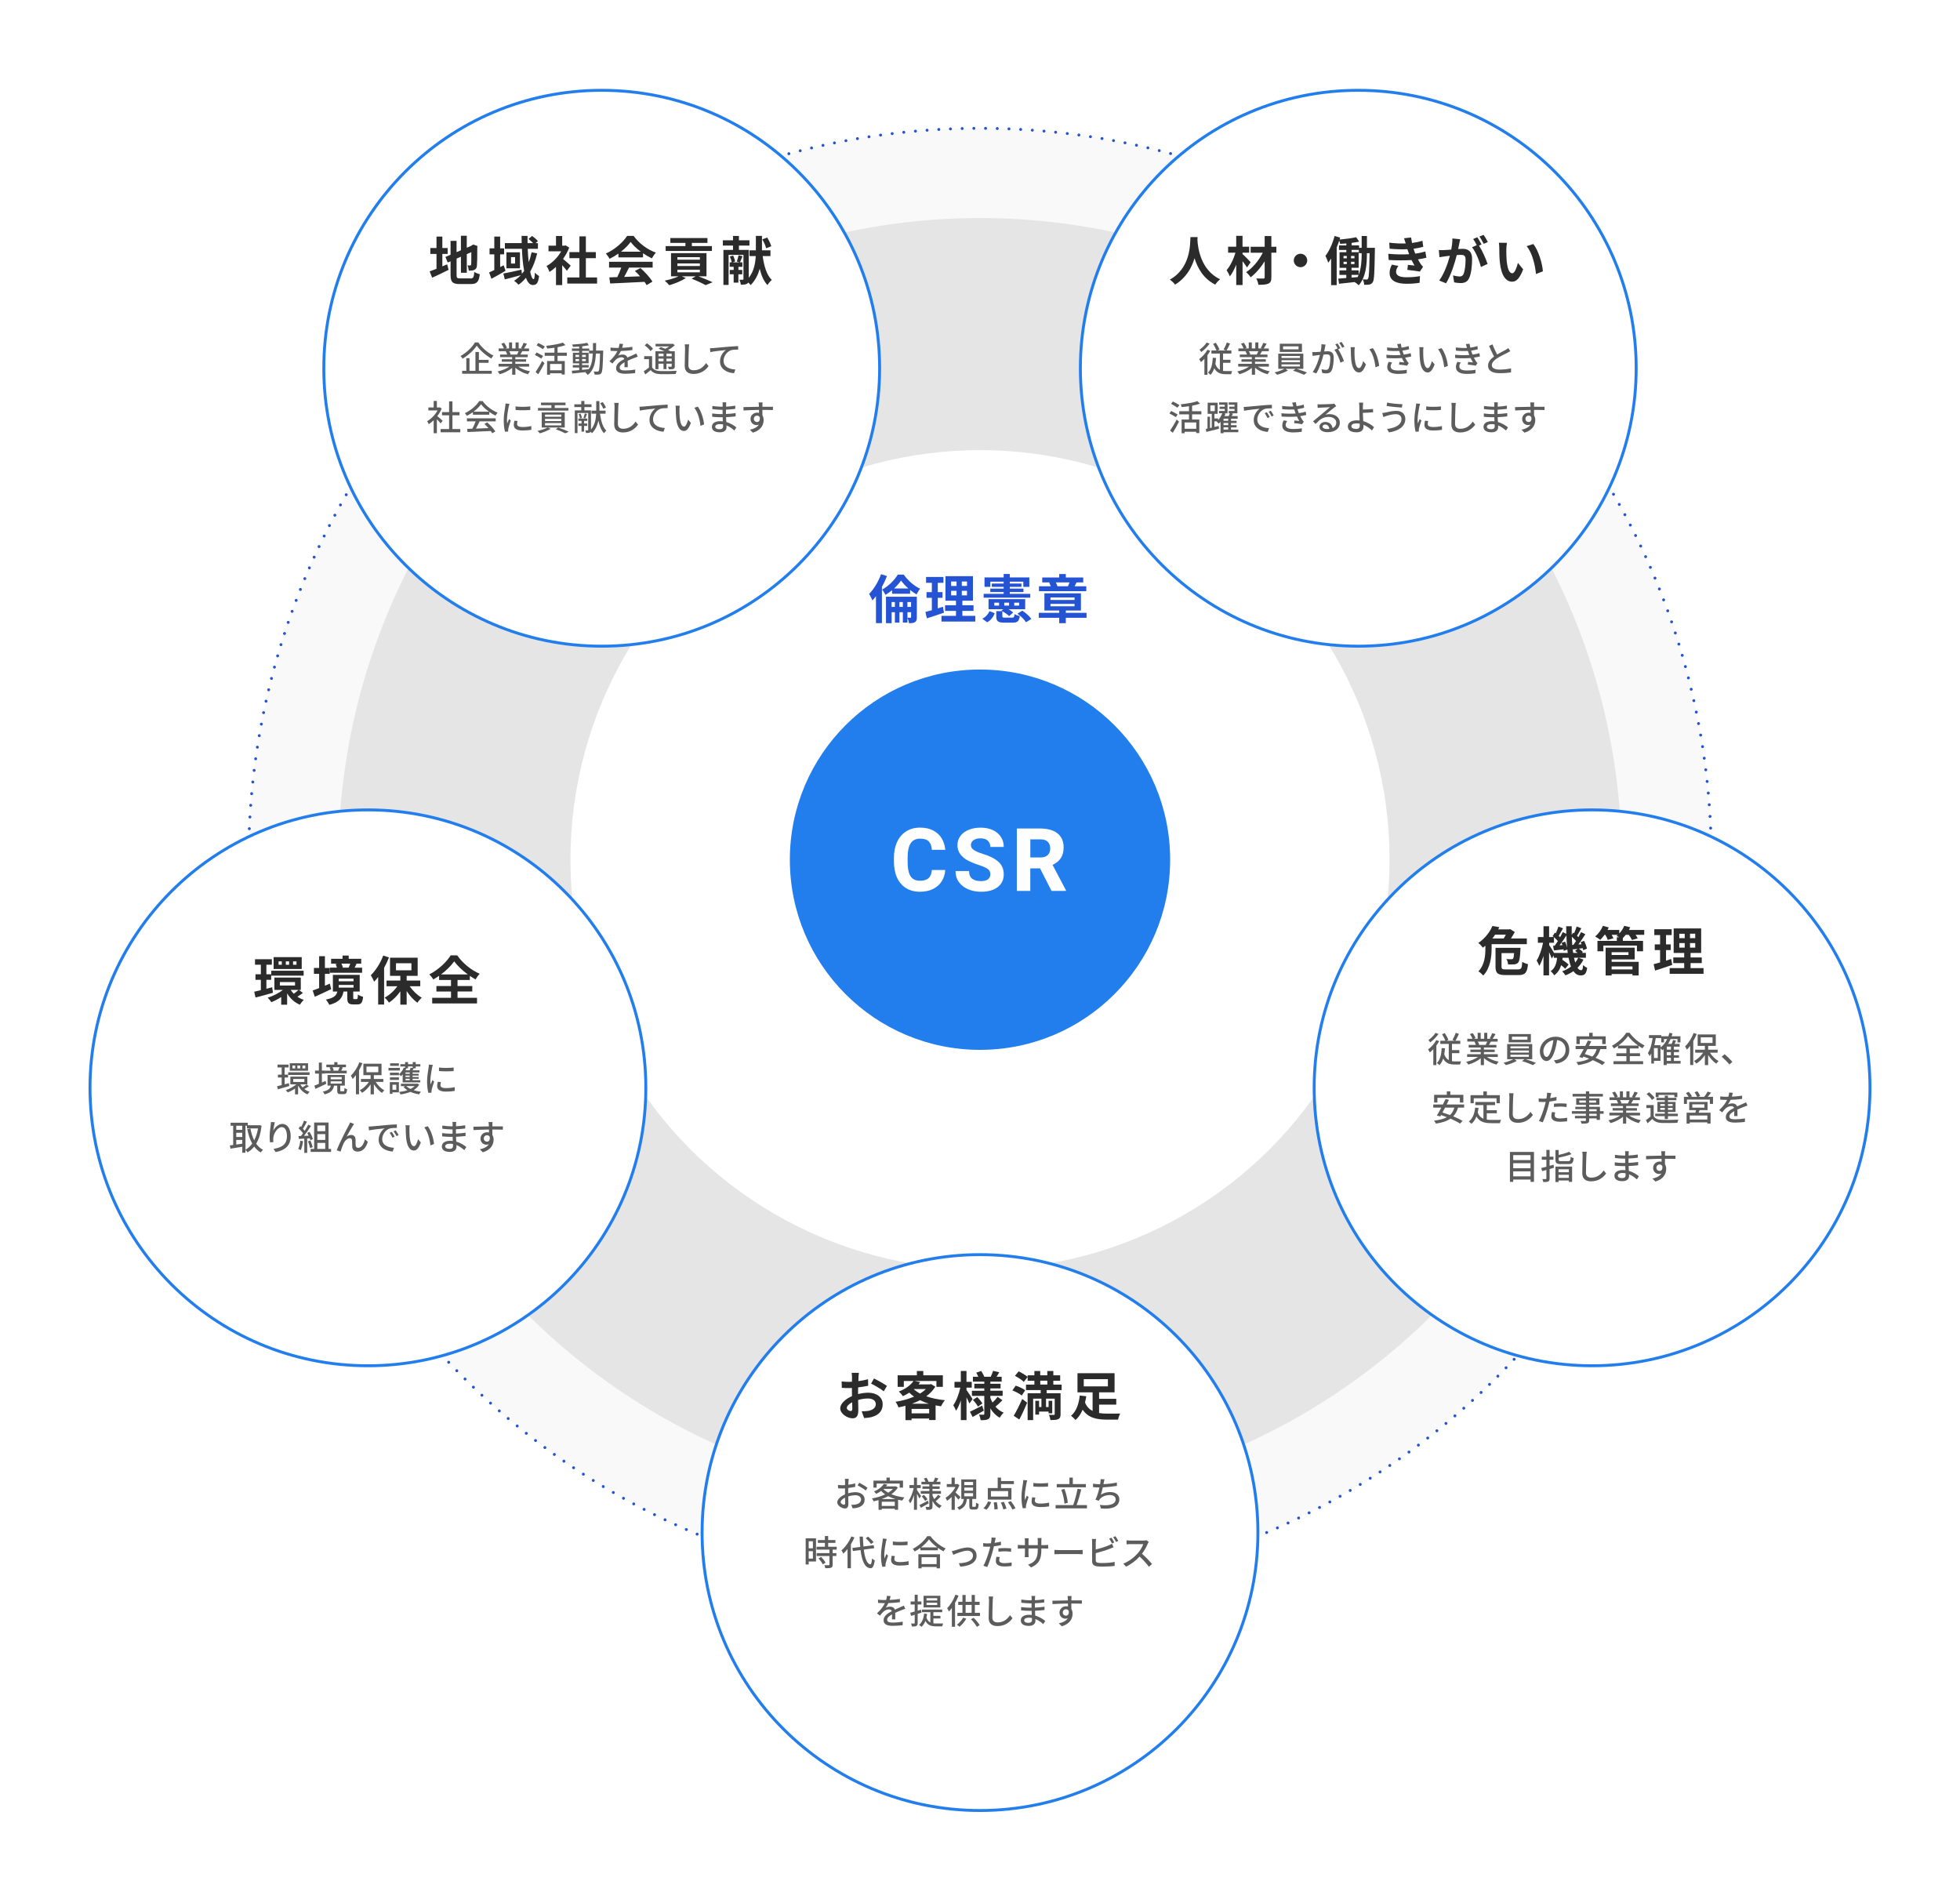 <?xml version="1.0" encoding="UTF-8"?><svg id="_レイヤー_2" xmlns="http://www.w3.org/2000/svg" xmlns:xlink="http://www.w3.org/1999/xlink" viewBox="0 0 670 649"><defs><style>.cls-1{filter:url(#drop-shadow-5);}.cls-1,.cls-2,.cls-3,.cls-4,.cls-5{stroke:#237eed;stroke-miterlimit:10;}.cls-1,.cls-2,.cls-3,.cls-4,.cls-5,.cls-6{fill:#fff;}.cls-2{filter:url(#drop-shadow-4);}.cls-3{filter:url(#drop-shadow-1);}.cls-4{filter:url(#drop-shadow-3);}.cls-5{filter:url(#drop-shadow-2);}.cls-7{fill:#e5e5e5;}.cls-8{fill:#2453d4;}.cls-9{fill:#237eed;}.cls-10{fill:#2b2b2b;}.cls-11{fill:#5c5c5c;}.cls-12{fill:#f9f9f9;stroke:#2453d4;stroke-dasharray:0 0 0 4;stroke-linecap:round;stroke-linejoin:round;}</style><filter id="drop-shadow-1" filterUnits="userSpaceOnUse"><feOffset dx="0" dy="10"/><feGaussianBlur result="blur" stdDeviation="10"/><feFlood flood-color="#2b2b2b" flood-opacity=".1"/><feComposite in2="blur" operator="in"/><feComposite in="SourceGraphic"/></filter><filter id="drop-shadow-2" filterUnits="userSpaceOnUse"><feOffset dx="0" dy="10"/><feGaussianBlur result="blur-2" stdDeviation="10"/><feFlood flood-color="#2b2b2b" flood-opacity=".1"/><feComposite in2="blur-2" operator="in"/><feComposite in="SourceGraphic"/></filter><filter id="drop-shadow-3" filterUnits="userSpaceOnUse"><feOffset dx="0" dy="10"/><feGaussianBlur result="blur-3" stdDeviation="10"/><feFlood flood-color="#2b2b2b" flood-opacity=".1"/><feComposite in2="blur-3" operator="in"/><feComposite in="SourceGraphic"/></filter><filter id="drop-shadow-4" filterUnits="userSpaceOnUse"><feOffset dx="0" dy="10"/><feGaussianBlur result="blur-4" stdDeviation="10"/><feFlood flood-color="#2b2b2b" flood-opacity=".1"/><feComposite in2="blur-4" operator="in"/><feComposite in="SourceGraphic"/></filter><filter id="drop-shadow-5" filterUnits="userSpaceOnUse"><feOffset dx="0" dy="10"/><feGaussianBlur result="blur-5" stdDeviation="10"/><feFlood flood-color="#2b2b2b" flood-opacity=".1"/><feComposite in2="blur-5" operator="in"/><feComposite in="SourceGraphic"/></filter></defs><g id="_サステナビリティ"><g id="CSR"><circle class="cls-12" cx="335" cy="293.85" r="250"/><circle class="cls-7" cx="335" cy="293.85" r="219.32"/><circle class="cls-6" cx="335" cy="293.85" r="140"/><circle class="cls-9" cx="335" cy="293.85" r="65"/><path class="cls-6" d="m321.9,301.25c-.71,1.12-1.7,2-2.97,2.62s-2.76.94-4.47.94c-1.83,0-3.41-.42-4.75-1.25s-2.36-2.03-3.07-3.57c-.71-1.55-1.06-3.37-1.06-5.47v-1.3c0-2.09.37-3.91,1.1-5.47s1.77-2.76,3.11-3.6,2.9-1.26,4.69-1.26,3.25.32,4.5.97,2.22,1.54,2.91,2.67c.69,1.14,1.1,2.45,1.24,3.95h-4.58c-.09-1.29-.44-2.25-1.06-2.88-.62-.63-1.62-.94-3-.94s-2.5.53-3.19,1.58-1.04,2.71-1.04,4.95v1.33c0,1.51.14,2.75.42,3.7s.73,1.66,1.35,2.13,1.43.7,2.45.7c1.32,0,2.3-.3,2.95-.9.65-.6,1.02-1.53,1.11-2.78h4.58c-.1,1.46-.5,2.76-1.21,3.88Z"/><path class="cls-6" d="m330.73,294.07c-1.04-.57-1.87-1.29-2.5-2.15s-.94-1.88-.94-3.06.34-2.22,1.02-3.13,1.62-1.6,2.82-2.09,2.57-.74,4.12-.74,2.93.28,4.12.83,2.11,1.33,2.77,2.33.98,2.15.98,3.44h-4.59c0-.9-.29-1.61-.86-2.15s-1.41-.8-2.51-.8c-.7,0-1.3.1-1.79.31s-.86.49-1.11.84-.37.75-.37,1.19c0,.65.34,1.21,1.01,1.66s1.72.9,3.13,1.34c2.39.73,4.17,1.65,5.34,2.75s1.75,2.51,1.75,4.23c0,1.24-.32,2.31-.95,3.2s-1.54,1.57-2.7,2.04-2.54.7-4.11.7-2.92-.26-4.24-.78-2.4-1.31-3.23-2.38-1.25-2.38-1.25-3.93h4.62c0,1.22.35,2.1,1.06,2.64s1.72.81,3.04.81c1.04,0,1.83-.21,2.37-.63s.8-.97.8-1.66c0-.51-.11-.93-.32-1.27s-.61-.67-1.19-.98-1.43-.65-2.55-1.01c-1.45-.47-2.69-.99-3.73-1.56Z"/><path class="cls-6" d="m364.37,304.3v.22h-4.92l-3.93-7.71h-3.33v7.71h-4.6v-21.33h8.06c1.65,0,3.07.25,4.26.74s2.1,1.22,2.73,2.18.95,2.14.95,3.52c0,1.51-.33,2.75-.98,3.71s-1.59,1.72-2.81,2.28l4.57,8.67Zm-12.17-11.21h3.46c1.09,0,1.92-.27,2.49-.82s.85-1.3.85-2.26-.28-1.74-.84-2.29-1.39-.82-2.5-.82h-3.46v6.18Z"/><path class="cls-8" d="m303.2,196.9c-.47,1.24-1.06,2.5-1.73,3.71v12.37h-2.03v-9.2c-.4.52-.81,1.01-1.22,1.44-.2-.52-.78-1.71-1.13-2.21,1.62-1.62,3.17-4.18,4.09-6.75l2.03.65Zm1.75,4.84c-.72.59-1.5,1.13-2.29,1.58-.22-.52-.72-1.35-1.12-1.8,2.21-1.15,4.34-3.37,5.35-5.11h2.04c1.42,2,3.53,3.89,5.6,4.81-.43.52-.88,1.33-1.21,1.96-.72-.41-1.49-.95-2.21-1.53v1.3h-6.16v-1.21Zm8.46,9.22c0,.86-.12,1.37-.63,1.69-.52.32-1.15.36-2.07.36-.04-.58-.29-1.35-.52-1.87.43.02.88.02,1.03,0,.16,0,.22-.05.22-.22v-1.67h-1.24v3.56h-1.57v-3.56h-1.17v3.56h-1.55v-3.56h-1.12v3.76h-1.93v-9.04h10.55v6.99Zm-7.51-3.51v-1.67h-1.12v1.67h1.12Zm4.61-6.3c-.99-.88-1.89-1.84-2.5-2.72-.58.86-1.41,1.82-2.38,2.72h4.88Zm-1.89,6.3v-1.67h-1.17v1.67h1.17Zm2.81,0v-1.67h-1.24v1.67h1.24Z"/><path class="cls-8" d="m322.7,209.41c-1.98.7-4.14,1.39-5.87,1.94l-.49-2.18c.63-.16,1.37-.36,2.2-.59v-4.23h-1.82v-1.96h1.82v-3.17h-1.98v-2h5.94v2h-1.93v3.17h1.62v1.96h-1.62v3.6c.59-.18,1.19-.36,1.76-.56l.36,2.02Zm10.7,1.1v1.94h-11.58v-1.94h4.97v-1.71h-3.73v-1.93h3.73v-1.55h-3.6v-8.37h9.4v8.37h-3.62v1.55h3.82v1.93h-3.82v1.71h4.43Zm-8.28-10.23h1.86v-1.51h-1.86v1.51Zm0,3.22h1.86v-1.55h-1.86v1.55Zm5.44-4.74h-1.78v1.51h1.78v-1.51Zm0,3.19h-1.78v1.55h1.78v-1.55Z"/><path class="cls-8" d="m335.78,211.48c1.15-.56,2.02-1.53,2.45-2.59l1.82.72c-.5,1.22-1.28,2.38-2.61,3.08l-1.66-1.21Zm16.4-7.2h-15.93v-1.3h6.84v-.63h-4.57v-1.15h4.57v-.61h-4.05v-1.13h4.05v-.63h-4.57v1.76h-1.98v-3.21h6.55v-1.19h2.09v1.19h6.68v3.21h-2.05v-1.76h-4.63v.63h3.98v1.13h-3.98v.61h4.68v1.15h-4.68v.63h7v1.3Zm-6.21,6.84c.63,0,.74-.16.83-1.21.4.27,1.24.56,1.8.63-.23,1.82-.81,2.29-2.41,2.29h-2.86c-2.23,0-2.77-.52-2.77-2.21v-1.73h1.98l-.22-.11.61-.54h-5.01v-3.46h12.53v3.46h-5.69c.63.36,1.22.77,1.58,1.13l-1.39,1.22c-.49-.5-1.44-1.21-2.32-1.66v1.66c0,.47.14.52.94.52h2.39Zm-4.46-5.11h-1.62v.99h1.62v-.99Zm1.78.99h1.64v-.99h-1.64v.99Zm3.42,0h1.67v-.99h-1.67v.99Zm2.77,1.73c1.17.77,2.48,1.93,3.06,2.84l-1.82,1.12c-.5-.88-1.78-2.12-2.94-2.93l1.69-1.03Z"/><path class="cls-8" d="m371.42,211.16h-7.09v1.84h-2.25v-1.84h-6.99v-1.69h6.99v-.79h-5.06v-5.87h12.48v5.87h-5.17v.79h7.09v1.69Zm-.09-9.09h-16.17v-1.67h4.03c-.14-.41-.34-.88-.54-1.26l.42-.07h-2.79v-1.67h5.8v-1.19h2.25v1.19h5.96v1.67h-2.38l.11.02c-.25.49-.49.94-.7,1.31h4.01v1.67Zm-12.24,3.01h8.23v-.86h-8.23v.86Zm0,2.16h8.23v-.83h-8.23v.83Zm1.8-8.17c.27.43.49.94.59,1.33h3.58c.18-.41.4-.9.56-1.33h-4.74Z"/><circle class="cls-3" cx="335" cy="513.85" r="95"/><circle class="cls-5" cx="544.23" cy="361.83" r="95"/><circle class="cls-4" cx="464.31" cy="115.87" r="95"/><circle class="cls-2" cx="205.69" cy="115.87" r="95"/><circle class="cls-1" cx="125.77" cy="361.83" r="95"/><path class="cls-10" d="m151.2,91.05c.56-.23,1.12-.47,1.66-.7l.49,1.89c-1.91.95-3.96,1.93-5.62,2.68l-.86-2.16c.65-.23,1.44-.54,2.34-.88v-5.08h-2.11v-2.03h2.11v-3.91h2v3.91h1.82v2.03h-1.82v4.25Zm9.61,4.14c.99,0,1.17-.41,1.33-2.25.45.32,1.28.67,1.87.77-.29,2.52-.92,3.38-3.02,3.38h-3.84c-2.43,0-3.13-.67-3.13-3.15v-4.63l-.97.41-.79-1.91,1.76-.74v-4.74h2.05v3.85l1.49-.63v-4.97h2v4.1l1.42-.61.38-.25.38-.25,1.49.52-.07.36c0,3.42-.04,5.58-.12,6.32-.05.83-.38,1.26-.92,1.49-.52.23-1.3.25-1.87.25-.05-.56-.22-1.35-.45-1.8.31.04.7.04.87.04.22,0,.32-.07.4-.4.04-.29.05-1.6.05-4.16l-1.55.68v6.36h-2v-5.49l-1.49.65v5.56c0,1.04.16,1.21,1.26,1.21h3.48Z"/><path class="cls-10" d="m172.81,92.56c-1.58.94-3.33,1.93-4.81,2.72l-.81-2.16c.5-.22,1.12-.5,1.78-.81v-5.37h-1.62v-2.05h1.62v-4.03h2v4.03h1.35v2.05h-1.35v4.34l1.22-.61.61,1.89Zm10.82-5.98c-.56,2.36-1.35,4.46-2.39,6.27.31,1.6.72,2.57,1.15,2.57.25,0,.4-.67.45-2.27.4.5.99.95,1.44,1.19-.31,2.4-.83,3.08-2.18,3.08-1.01,0-1.76-.95-2.32-2.48-.74.92-1.58,1.71-2.52,2.38-.29-.36-1.08-1.04-1.53-1.35.86-.54,1.62-1.19,2.3-1.91-1.91.5-3.93,1.04-5.47,1.44l-.5-2c1.57-.29,3.92-.83,6.19-1.33l.16,1.42c.27-.32.52-.65.76-.99-.41-2.14-.65-4.77-.76-7.56h-5.82v-1.94h5.74c-.02-.83-.04-1.64-.04-2.47h2.04c-.02.83-.02,1.64,0,2.47h1.91c-.45-.47-1.04-1.01-1.57-1.42l1.21-1.04c.7.5,1.57,1.22,1.98,1.75l-.77.72h.79v1.94h-3.49c.07,1.64.18,3.17.34,4.54.41-1.04.72-2.14.99-3.35l1.91.36Zm-5.89-.34v5.47h-4.63v-5.47h4.63Zm-1.67,1.64h-1.39v2.2h1.39v-2.2Z"/><path class="cls-10" d="m193.78,92.54c-.38-.5-.99-1.22-1.6-1.89v6.79h-2.12v-6.21c-.72.67-1.48,1.26-2.23,1.73-.18-.58-.68-1.62-1.01-2.03,1.96-1.06,3.85-2.95,5.02-5.02h-4.34v-1.94h2.56v-3.31h2.12v3.31h.81l.38-.09,1.21.77c-.54,1.37-1.26,2.66-2.12,3.85.86.7,2.25,1.94,2.63,2.3l-1.3,1.75Zm10.32,2.29v2.09h-10.19v-2.09h4.16v-6.59h-3.42v-2.07h3.42v-5.38h2.2v5.38h3.4v2.07h-3.4v6.59h3.83Z"/><path class="cls-10" d="m211.4,86.67c-.96.68-2,1.3-3.04,1.8-.25-.52-.81-1.33-1.26-1.8,3.06-1.35,5.92-3.91,7.27-6.03h2.23c1.91,2.65,4.77,4.7,7.62,5.71-.54.56-1.01,1.33-1.39,1.96-.99-.47-2.03-1.06-3.02-1.75v1.42h-8.41v-1.31Zm-3.19,2.81h14.89v1.98h-8.07c-.52,1.06-1.12,2.18-1.66,3.19,1.73-.05,3.58-.13,5.42-.2-.56-.65-1.17-1.3-1.76-1.84l1.89-.99c1.6,1.4,3.28,3.28,4.12,4.63l-2,1.21c-.18-.34-.43-.72-.72-1.12-4.23.23-8.68.41-11.74.56l-.29-2.09,2.72-.09c.49-1.01.99-2.2,1.37-3.26h-4.18v-1.98Zm10.82-3.46c-1.39-1.04-2.63-2.21-3.46-3.33-.77,1.1-1.93,2.27-3.29,3.33h6.75Z"/><path class="cls-10" d="m238.75,94.45c1.76.65,3.67,1.48,4.84,2.03l-2.38.99c-1.06-.61-2.94-1.49-4.79-2.21l1.37-.81h-4.72l1.35.59c-1.49,1.01-3.8,1.93-5.63,2.45-.36-.43-1.12-1.19-1.57-1.57,1.66-.31,3.47-.86,4.74-1.48h-2.58v-7.92h12.12v7.92h-2.75Zm4.61-8.68h-15.81v-1.66h6.75v-1.08h-5.15v-1.66h12.68v1.66h-5.33v1.08h6.86v1.66Zm-11.81,2.99h7.69v-.85h-7.69v.85Zm0,2.16h7.69v-.88h-7.69v.88Zm0,2.16h7.69v-.88h-7.69v.88Z"/><path class="cls-10" d="m260.71,87.52c.47,3.42,1.37,6.52,3.13,8.17-.49.38-1.17,1.19-1.49,1.76-1.28-1.35-2.09-3.28-2.65-5.56-.56,1.98-1.49,3.92-3.08,5.55-.2-.25-.52-.58-.86-.88-.09.18-.23.32-.43.43-.5.29-1.15.32-2.09.32-.04-.49-.25-1.24-.47-1.69.47.02.97.02,1.15,0,.16,0,.22-.05.22-.23v-8.28h-5.08v10.28h-1.77v-11.97h3.28v-1.49h-3.47v-1.8h3.47v-1.48h2.02v1.48h3.6v1.8h-3.6v1.49h3.35v9.56c1.8-2.23,2.27-5.06,2.4-7.45h-2.16v-1.96h2.2v-4.93h2.09v4.93h2.9v1.96h-2.65Zm-8.3,6.23v2.86h-1.62v-2.86h-1.33v-1.49h1.33v-1.06h-1.35v-1.53h.67c-.07-.56-.32-1.37-.61-2l1.12-.32c.29.61.59,1.49.67,2.03l-.88.29h2.48l-1.03-.25c.21-.63.49-1.55.61-2.16l1.35.31c-.32.77-.63,1.57-.86,2.11h.81v1.53h-1.35v1.06h1.31v1.49h-1.31Zm9.47-8.89c-.16-.81-.72-2.09-1.3-3.04l1.67-.63c.59.94,1.19,2.14,1.4,2.99l-1.78.68Z"/><path class="cls-11" d="m163.49,117.03c1.27,1.88,3.3,3.61,5.19,4.51-.28.29-.55.66-.74,1-1.86-1.07-3.91-2.84-4.97-4.39-.96,1.5-2.84,3.26-4.84,4.44-.14-.26-.47-.66-.71-.9,2.06-1.13,4.03-3.06,4.93-4.65h1.14Zm.2,9.71h4.41v1.01h-10.12v-1.01h1.42v-4.31h1.09v4.31h2.03v-6.42h1.18v2.69h3.32v1.01h-3.32v2.72Z"/><path class="cls-11" d="m177.13,125.3c1.06.74,2.6,1.35,4.07,1.63-.25.24-.58.7-.74,1-1.56-.42-3.17-1.22-4.29-2.25v2.41h-1.09v-2.33c-1.14.96-2.76,1.74-4.26,2.16-.17-.29-.48-.71-.73-.95,1.43-.3,2.99-.92,4.04-1.67h-3.71v-.94h4.65v-.73h-3.54v-.84h3.54v-.72h-4.13v-.89h2.46c-.11-.34-.31-.77-.5-1.09l.29-.05h-2.72v-.94h1.78c-.18-.47-.54-1.13-.88-1.62l.97-.32c.37.52.79,1.25.96,1.71l-.61.23h1.32v-2.05h1.04v2.05h1.19v-2.05h1.06v2.05h1.29l-.46-.14c.29-.48.66-1.24.84-1.77l1.15.29c-.32.59-.68,1.19-1,1.63h1.73v.94h-2.32c-.23.41-.47.8-.67,1.14h2.54v.89h-4.25v.72h3.68v.84h-3.68v.73h4.72v.94h-3.75Zm-3.08-5.25c.22.35.43.78.52,1.07l-.35.07h2.53c.18-.32.37-.76.53-1.14h-3.23Z"/><path class="cls-11" d="m185.04,122.59c-.49-.34-1.49-.91-2.21-1.28l.61-.83c.68.34,1.7.86,2.21,1.19l-.61.92Zm-1.97,4.59c.63-.9,1.56-2.43,2.25-3.79l.8.74c-.61,1.24-1.42,2.67-2.12,3.79l-.94-.74Zm2.53-7.83c-.49-.35-1.49-.92-2.19-1.32l.62-.79c.7.34,1.71.88,2.23,1.21l-.66.9Zm4.99,2.27v1.78h2.47v4.62h-1.06v-.44h-3.97v.5h-1.02v-4.68h2.52v-1.78h-3.33v-1.07h3.33v-1.7c-.84.13-1.7.23-2.5.29-.05-.26-.19-.68-.32-.94,2.05-.22,4.38-.6,5.7-1.09l.88.86c-.77.29-1.7.52-2.7.7v1.88h3.18v1.07h-3.18Zm1.42,2.78h-3.97v2.16h3.97v-2.16Z"/><path class="cls-11" d="m206.2,119.81s-.01.38-.01.52c-.13,4.95-.24,6.66-.62,7.17-.23.36-.48.46-.85.52-.36.05-.91.05-1.47.01-.02-.3-.14-.76-.31-1.06.55.05,1.04.05,1.26.05.2,0,.31-.04.43-.19.26-.34.38-1.86.48-5.98h-1.42c-.16,3.19-.7,5.73-2.76,7.32-.17-.25-.54-.65-.8-.83.07-.05.14-.11.22-.17-1.73.2-3.45.38-4.74.5l-.14-.95c.7-.05,1.56-.12,2.51-.2v-.91h-2.18v-.82h2.18v-.61h-2.15v-3.61h2.15v-.62h-2.47v-.83h2.47v-.67c-.73.06-1.46.1-2.13.12-.04-.23-.16-.59-.26-.8,1.78-.1,3.9-.31,5.14-.59l.53.84c-.64.13-1.43.25-2.25.34v.77h2.42v.7h1.26c.01-.82.01-1.67.01-2.57h1.07c0,.89-.01,1.75-.02,2.57h2.48Zm-9.48,2.22h1.24v-.73h-1.24v.73Zm1.24,1.42v-.73h-1.24v.73h1.24Zm1.02,2.97c.74-.07,1.51-.14,2.27-.23.98-1.35,1.28-3.17,1.38-5.35h-1.27v-.9h-2.38v.62h2.23v3.61h-2.23v.61h2.25v.82h-2.25v.82Zm1.28-4.39v-.73h-1.28v.73h1.28Zm-1.28.68v.73h1.28v-.73h-1.28Z"/><path class="cls-11" d="m212.65,118.89c1.18-.05,2.44-.16,3.53-.35v1.12c-1.17.17-2.65.28-3.95.31-.26.56-.59,1.13-.92,1.58.4-.23,1.07-.36,1.54-.36.76,0,1.38.35,1.61,1.02.74-.35,1.36-.6,1.92-.86.41-.18.75-.34,1.14-.53l.49,1.1c-.35.11-.86.3-1.22.44-.61.24-1.39.55-2.23.94.01.68.02,1.64.04,2.22h-1.14c.03-.42.04-1.1.05-1.69-1.03.56-1.68,1.12-1.68,1.82,0,.82.78.98,1.99.98.97,0,2.28-.12,3.33-.31l-.04,1.21c-.86.11-2.25.22-3.33.22-1.79,0-3.18-.42-3.18-1.91s1.44-2.41,2.83-3.12c-.16-.42-.54-.6-.98-.6-.73,0-1.49.38-1.99.86-.35.34-.7.78-1.09,1.28l-1.03-.77c1.4-1.32,2.22-2.48,2.71-3.5h-.35c-.5,0-1.33-.02-2-.07v-1.13c.64.1,1.49.13,2.06.13.23,0,.47,0,.71-.01.16-.49.25-1,.28-1.43l1.25.1c-.07.34-.17.78-.32,1.3Z"/><path class="cls-11" d="m222.91,125.57c.52.84,1.46,1.2,2.78,1.26,1.36.06,4.11.02,5.64-.08-.12.25-.3.77-.36,1.09-1.38.06-3.9.08-5.29.04-1.49-.06-2.52-.46-3.25-1.38-.58.49-1.18.98-1.85,1.49l-.53-1.1c.55-.34,1.21-.79,1.79-1.25v-2.87h-1.64v-1.03h2.71v3.84Zm-.53-5.55c-.38-.59-1.25-1.43-2-1.98l.78-.7c.74.52,1.64,1.29,2.05,1.87l-.83.8Zm2.71,6.18h-1.04v-6.14h3.08c-.65-.31-1.37-.62-1.98-.86l.72-.6c.47.17,1.02.38,1.55.61.46-.23.92-.52,1.32-.8h-4.64v-.88h5.67l.23-.06.67.54c-.62.58-1.45,1.18-2.29,1.63.31.14.59.29.82.42h1.47v5.11c0,.5-.08.76-.43.91-.34.14-.84.16-1.61.16-.04-.28-.17-.65-.3-.9.5.02.96.01,1.1.01.13,0,.18-.05.18-.19v-.84h-1.79v1.85h-1.01v-1.85h-1.73v1.88Zm0-5.31v.88h1.73v-.88h-1.73Zm1.73,2.59v-.9h-1.73v.9h1.73Zm2.79-2.59h-1.79v.88h1.79v-.88Zm0,2.59v-.9h-1.79v.9h1.79Z"/><path class="cls-11" d="m235.46,119.1c-.06,1.33-.14,4.1-.14,5.76,0,1.27.78,1.7,1.82,1.7,2.1,0,3.36-1.19,4.22-2.47l.85,1.04c-.79,1.14-2.41,2.69-5.1,2.69-1.82,0-3.05-.78-3.05-2.77,0-1.7.12-4.8.12-5.95,0-.5-.05-1-.13-1.39h1.54c-.07.46-.12.96-.13,1.39Z"/><path class="cls-11" d="m243.8,118.98c.88-.08,3.01-.29,5.22-.47,1.28-.11,2.48-.18,3.31-.22v1.21c-.66,0-1.7.01-2.33.18-1.6.48-2.66,2.18-2.66,3.61,0,2.18,2.04,2.91,4.03,3l-.44,1.27c-2.35-.11-4.81-1.37-4.81-4.02,0-1.8,1.07-3.26,2.04-3.9-1.21.13-4.01.42-5.34.71l-.13-1.32c.47-.01.89-.04,1.12-.06Z"/><path class="cls-11" d="m150.65,144.73c-.28-.35-.82-.92-1.31-1.42v4.77h-1.1v-4.43c-.54.53-1.12.98-1.68,1.34-.11-.29-.38-.82-.55-1.03,1.37-.78,2.75-2.17,3.56-3.67h-3.14v-1.02h1.81v-2.21h1.1v2.21h.83l.19-.04.62.42c-.36.91-.89,1.79-1.49,2.58.56.46,1.56,1.32,1.83,1.57l-.68.91Zm6.69,1.92v1.1h-6.72v-1.1h2.9v-4.7h-2.42v-1.08h2.42v-3.69h1.14v3.69h2.42v1.08h-2.42v4.7h2.68Z"/><path class="cls-11" d="m161.66,140.88c-.66.47-1.37.9-2.09,1.25-.12-.25-.42-.67-.66-.91,2.05-.94,4.01-2.66,4.91-4.13h1.15c1.27,1.76,3.26,3.23,5.13,3.96-.26.28-.52.67-.71,1.01-.7-.34-1.43-.76-2.12-1.25v.94h-5.61v-.86Zm-2.06,2.11h9.85v1.04h-5.49c-.4.8-.84,1.7-1.27,2.47,1.33-.05,2.82-.11,4.28-.17-.44-.5-.92-1.01-1.39-1.43l.96-.52c1.09.92,2.23,2.19,2.78,3.08l-1.02.64c-.13-.23-.31-.49-.53-.78-2.86.14-5.9.28-7.94.36l-.14-1.09,1.78-.06c.4-.74.83-1.7,1.12-2.51h-2.97v-1.04Zm7.54-2.28c-1.08-.77-2.06-1.67-2.7-2.54-.58.84-1.49,1.74-2.55,2.54h5.25Z"/><path class="cls-11" d="m173.89,138.96c-.2.98-.59,3.24-.59,4.52,0,.42.02.84.07,1.28.21-.49.44-1.08.64-1.52l.6.48c-.31.91-.73,2.19-.85,2.79-.04.17-.07.42-.06.55,0,.12.01.3.02.44l-1.09.07c-.24-.84-.44-2.25-.44-3.87,0-1.79.38-3.83.52-4.79.05-.3.1-.67.11-1l1.33.12c-.08.22-.2.7-.25.91Zm2.87,6.01c0,.54.42.98,1.87.98,1.08,0,1.98-.1,2.99-.32l.02,1.28c-.76.14-1.75.24-3.03.24-2.04,0-2.97-.71-2.97-1.87,0-.43.06-.89.2-1.48l1.08.1c-.11.42-.16.74-.16,1.07Zm4.51-6.06v1.22c-1.37.13-3.63.14-5.03,0v-1.22c1.37.22,3.78.17,5.03,0Z"/><path class="cls-11" d="m193.05,146.14h-5.79l.97.43c-.97.61-2.47,1.2-3.68,1.55-.18-.22-.58-.65-.83-.83,1.21-.25,2.61-.68,3.45-1.15h-1.99v-5.18h7.87v5.18Zm1.26-5.8h-10.41v-.89h4.59v-.95h-3.55v-.89h8.37v.89h-3.68v.95h4.68v.89Zm-2.44,1.38h-5.56v.74h5.56v-.74Zm0,1.45h-5.56v.74h5.56v-.74Zm0,1.45h-5.56v.77h5.56v-.77Zm-1.04,1.52c1.29.43,2.73,1.02,3.61,1.43l-1.22.54c-.73-.4-2.02-.96-3.27-1.4l.89-.56Z"/><path class="cls-11" d="m205.1,141.41c.34,2.46.95,4.63,2.16,5.78-.24.19-.61.61-.78.9-.95-.98-1.54-2.5-1.92-4.31-.32,1.51-.96,3.03-2.17,4.29-.11-.12-.3-.31-.49-.48-.06.11-.13.19-.25.25-.3.14-.71.16-1.32.16-.04-.24-.16-.65-.26-.89.37.02.72.02.83.01.12,0,.17-.04.17-.17v-5.78h-3.66v6.87h-.92v-7.77h2.21v-1.13h-2.37v-.95h2.37v-1.13h1.07v1.13h2.44v.95h-2.44v1.13h2.25v6.55c1.38-1.63,1.7-3.71,1.77-5.42h-1.59v-1.04h1.62v-3.27h1.08v3.27h2.11v1.04h-1.89Zm-5.45,4.16v1.97h-.86v-1.97h-1.06v-.82h1.06v-.89h-1.08v-.8h3.05v.8h-1.1v.89h1.07v.82h-1.07Zm-1.21-4.19c.23.46.43,1.06.48,1.44l-.65.2c-.04-.38-.23-1-.44-1.48l.61-.17Zm2.21.12c-.22.54-.42,1.12-.59,1.5l-.6-.18c.14-.42.36-1.08.44-1.51l.74.19Zm5.55-1.79c-.17-.52-.6-1.32-1.03-1.91l.86-.35c.46.56.91,1.34,1.1,1.87l-.94.38Z"/><path class="cls-11" d="m211.36,139.1c-.06,1.33-.14,4.1-.14,5.76,0,1.27.78,1.7,1.82,1.7,2.1,0,3.36-1.19,4.22-2.47l.85,1.04c-.79,1.14-2.41,2.69-5.1,2.69-1.82,0-3.05-.78-3.05-2.77,0-1.7.12-4.8.12-5.95,0-.5-.05-1-.13-1.39h1.54c-.07.46-.12.96-.13,1.39Z"/><path class="cls-11" d="m219.7,138.98c.88-.08,3.01-.29,5.22-.47,1.28-.11,2.48-.18,3.31-.22v1.21c-.66,0-1.7.01-2.33.18-1.6.48-2.66,2.18-2.66,3.61,0,2.18,2.04,2.91,4.03,3l-.44,1.27c-2.35-.11-4.81-1.37-4.81-4.02,0-1.8,1.07-3.26,2.04-3.9-1.21.13-4.01.42-5.34.71l-.13-1.32c.47-.01.89-.04,1.12-.06Z"/><path class="cls-11" d="m232.27,139.98c-.01.76,0,1.76.08,2.7.18,1.88.67,3.15,1.47,3.15.6,0,1.13-1.31,1.4-2.4l.95,1.12c-.76,2.05-1.5,2.76-2.38,2.76-1.21,0-2.33-1.15-2.65-4.31-.12-1.06-.13-2.49-.13-3.21,0-.3-.02-.8-.1-1.13l1.46.02c-.06.35-.12.97-.12,1.3Zm8.41,5.09l-1.24.48c-.2-2.06-.89-4.73-2.1-6.16l1.19-.4c1.1,1.39,1.99,4.14,2.15,6.08Z"/><path class="cls-11" d="m248.21,138.36c-.01.14-.01.37-.02.64,1.03-.05,2.09-.16,3.15-.34v1.1c-.89.11-2,.22-3.17.26v1.49c1.19-.05,2.24-.16,3.29-.3v1.12c-1.12.13-2.11.22-3.26.26.02.55.06,1.13.08,1.67,1.56.43,2.75,1.27,3.44,1.83l-.7,1.07c-.68-.62-1.59-1.31-2.69-1.75.01.25.02.46.02.62,0,.91-.66,1.74-2.23,1.74-1.8,0-2.77-.67-2.77-1.87s1.07-1.93,2.85-1.93c.31,0,.6.02.89.05-.01-.47-.04-.96-.05-1.4h-.66c-.77,0-2.1-.06-2.93-.16v-1.13c.8.13,2.22.22,2.95.22h.61v-1.48h-.49c-.79,0-2.23-.12-3.01-.22v-1.09c.79.14,2.23.26,3,.26h.52v-.73c0-.2-.01-.56-.06-.76h1.28c-.02.22-.05.48-.06.82Zm-2.23,8.35c.67,0,1.19-.2,1.19-.97,0-.17,0-.41-.01-.67-.35-.07-.72-.11-1.09-.11-1.02,0-1.57.4-1.57.88,0,.52.46.88,1.49.88Z"/><path class="cls-11" d="m260.63,138.44c-.01.14-.01.36-.01.6h3.6l-.02,1.13c-.71-.04-1.85-.06-3.59-.06.01.65.01,1.34.01,1.88.28.43.42.98.42,1.59,0,1.6-.85,3.48-3.69,4.31l-1.02-1.01c1.42-.31,2.52-.84,3.09-1.76-.24.12-.53.18-.84.18-.97,0-2.02-.72-2.02-2.09,0-1.26,1.02-2.16,2.23-2.16.24,0,.47.02.67.08,0-.31-.01-.67-.01-1.02-1.82.02-3.79.1-5.28.19l-.04-1.15c1.35-.02,3.59-.08,5.3-.11-.01-.26-.01-.47-.02-.61-.04-.38-.07-.76-.1-.88h1.38c-.04.16-.07.71-.07.88Zm-1.85,5.82c.62,0,1.09-.49.94-1.62-.19-.4-.54-.58-.94-.58-.55,0-1.09.41-1.09,1.13,0,.66.52,1.07,1.09,1.07Z"/><path class="cls-10" d="m93.31,339.34c-2.05.59-4.23,1.19-5.96,1.62l-.45-1.98c.65-.14,1.42-.32,2.27-.54v-3.53h-1.84v-1.89h1.84v-3.28h-2v-1.87h5.76v1.87h-1.87v3.28h1.64v1.89h-1.64v3.06l1.98-.52.27,1.89Zm10.26.04c-.63.49-1.33.95-1.91,1.3.67.45,1.41.83,2.2,1.08-.43.38-1.03,1.13-1.33,1.66-1.85-.74-3.33-2.14-4.38-3.87v3.87h-2.02v-2.63c-1.1.72-2.27,1.33-3.37,1.76-.27-.45-.85-1.15-1.26-1.53,1.8-.54,3.78-1.55,5.22-2.67h-2.92v-4.21h9.02v4.21h-.67l1.4,1.03Zm-10.84-7.58h11.07v1.69h-11.07v-1.69Zm10.41-.59h-9.61v-4.05h9.61v4.05Zm-6.81-2.61h-1.1v1.17h1.1v-1.17Zm-.65,8.25h5.17v-1.17h-5.17v1.17Zm3.15-8.25h-1.13v1.17h1.13v-1.17Zm.54,9.76c.29.47.65.9,1.06,1.31.54-.38,1.19-.92,1.6-1.31h-2.66Zm1.98-9.76h-1.17v1.17h1.17v-1.17Z"/><path class="cls-10" d="m113.21,338.1c-1.89.92-3.96,1.85-5.6,2.61l-.72-2.14c.61-.22,1.37-.5,2.2-.83v-4.86h-1.78v-2.02h1.78v-4.02h1.98v4.02h1.64v2.02h-1.64v4.05c.56-.23,1.12-.49,1.67-.72l.47,1.89Zm8.71,3.4c.29,0,.38-.18.42-1.55.4.31,1.22.65,1.78.76-.2,2.07-.7,2.61-1.96,2.61h-1.4c-1.69,0-2.05-.59-2.05-2.3v-2.11h-1.28c-.4,2.16-1.44,3.67-4.88,4.56-.2-.52-.76-1.39-1.17-1.8,2.83-.54,3.62-1.44,3.94-2.75h-1.53v-5.71h9.17v5.71h-2.21v2.09c0,.45.05.5.38.5h.81Zm1.86-9h-11v-1.75h2.38c-.09-.4-.27-.86-.45-1.22l.67-.14h-2.2v-1.66h3.91v-1.1h2.11v1.1h4.27v1.66h-2.04l.45.09c-.23.49-.47.92-.67,1.28h2.57v1.75Zm-7.99,2.92h5.06v-.9h-5.06v.9Zm0,2.16h5.06v-.92h-5.06v.92Zm.92-8.19c.23.43.41.94.5,1.31l-.23.05h2.29l-.09-.02c.18-.4.4-.92.54-1.35h-3.01Z"/><path class="cls-10" d="m132.97,327.27c-.47,1.17-1.03,2.4-1.67,3.55v12.55h-2.03v-9.42c-.45.58-.9,1.12-1.37,1.6-.2-.52-.79-1.67-1.15-2.2,1.67-1.62,3.31-4.18,4.25-6.73l1.98.65Zm7.09,9.85c1.06,1.57,2.61,3.04,4.12,3.92-.49.41-1.17,1.17-1.51,1.71-1.31-.94-2.63-2.4-3.66-4v4.65h-2.16v-4.56c-1.1,1.58-2.47,2.95-3.89,3.87-.32-.52-.99-1.3-1.48-1.71,1.62-.85,3.22-2.3,4.34-3.89h-3.69v-1.94h4.72v-1.62h-3.53v-6.19h9.45v6.19h-3.76v1.62h4.65v1.94h-3.6Zm-4.7-5.46h5.28v-2.41h-5.28v2.41Z"/><path class="cls-10" d="m156.4,341.05h6.66v1.93h-15.32v-1.93h6.43v-2.14h-4.99v-1.87h4.99v-2.07h-4.07v-1.42c-.65.45-1.31.86-2,1.24-.27-.5-.86-1.28-1.35-1.73,3.08-1.55,5.98-4.32,7.31-6.52h2.21c1.93,2.74,4.86,5.1,7.71,6.3-.56.58-1.03,1.26-1.42,1.93-.65-.36-1.3-.76-1.95-1.21v1.4h-4.21v2.07h5.04v1.87h-5.04v2.14Zm3.51-7.98c-1.87-1.37-3.6-3.01-4.65-4.47-1.03,1.46-2.63,3.08-4.5,4.47h9.15Z"/><path class="cls-11" d="m98.87,371.22c-1.34.4-2.78.82-3.9,1.12l-.24-1.06c.44-.11.98-.24,1.56-.38v-2.6h-1.29v-.98h1.29v-2.45h-1.42v-.98h3.77v.98h-1.34v2.45h1.16v.98h-1.16v2.33c.48-.13.97-.26,1.45-.4l.12,1Zm6.72.05c-.48.36-1.08.72-1.56.96.53.42,1.14.76,1.81.95-.25.2-.55.61-.72.88-1.35-.53-2.43-1.58-3.12-2.89l-.1.08v2.81h-1.04v-1.99c-.8.55-1.7,1.02-2.52,1.33-.14-.23-.44-.6-.66-.78,1.25-.4,2.65-1.15,3.63-1.97h-2.06v-2.65h5.82v2.65h-2.38c.19.37.44.72.74,1.04.46-.28,1.03-.71,1.37-1l.78.58Zm-7.08-4.75h7.32v.91h-7.32v-.91Zm6.8-.54h-6.25v-2.55h6.25v2.55Zm-4.4-1.77h-.94v.98h.94v-.98Zm-.67,5.61h3.8v-1.01h-3.8v1.01Zm2.39-5.61h-.97v.98h.97v-.98Zm1.74,0h-.98v.98h.98v-.98Z"/><path class="cls-11" d="m111.54,370.45c-1.26.61-2.64,1.25-3.69,1.74l-.4-1.1c.43-.16.97-.38,1.55-.62v-3.51h-1.31v-1.04h1.31v-2.72h1.03v2.72h1.17v1.04h-1.17v3.06l1.26-.55.25,1Zm5.89,2.57c.23,0,.28-.13.31-1.12.2.17.65.32.92.4-.1,1.34-.37,1.68-1.13,1.68h-1.07c-.97,0-1.19-.3-1.19-1.26v-1.63h-1.08c-.29,1.46-1.02,2.42-3.23,2.97-.11-.26-.41-.73-.61-.94,1.89-.37,2.49-1.03,2.75-2.04h-1.13v-3.66h5.91v3.66h-1.56v1.62c0,.28.04.31.3.31h.79Zm1.09-6.15h-7.3v-.91h1.82c-.07-.32-.23-.74-.4-1.06l.53-.12h-1.61v-.88h2.71v-.84h1.09v.84h2.9v.88h-1.58l.52.11c-.22.38-.4.77-.56,1.07h1.88v.91Zm-5.48,2.04h3.78v-.76h-3.78v.76Zm0,1.46h3.78v-.77h-3.78v.77Zm.62-5.59c.19.35.36.78.42,1.08l-.37.1h2.15l-.26-.06c.16-.31.36-.77.48-1.12h-2.41Z"/><path class="cls-11" d="m123.9,363.41c-.34.83-.73,1.64-1.17,2.44v8.18h-1.06v-6.56c-.36.49-.74.95-1.12,1.33-.11-.26-.42-.86-.62-1.13,1.16-1.1,2.27-2.83,2.93-4.59l1.04.34Zm4.51,6.4c.73,1.16,1.87,2.27,2.96,2.88-.24.22-.61.61-.78.89-1.01-.67-2.03-1.79-2.78-2.99v3.47h-1.12v-3.41c-.8,1.2-1.86,2.27-2.93,2.9-.18-.28-.52-.67-.77-.89,1.15-.59,2.33-1.68,3.11-2.85h-2.72v-1.01h3.31v-1.31h-2.47v-3.91h6.2v3.91h-2.62v1.31h3.24v1.01h-2.64Zm-3.14-3.31h4.04v-1.93h-4.04v1.93Z"/><path class="cls-11" d="m136.68,365.91h-3.88v-.89h3.88v.89Zm-.32,7.46h-2.21v.53h-.89v-4.03h3.09v3.5Zm.01-6.72v.86h-3.08v-.86h3.08Zm-3.08,1.6h3.08v.88h-3.08v-.88Zm3.06-3.93h-2.99v-.88h2.99v.88Zm-2.19,6.45v1.73h1.31v-1.73h-1.31Zm3.48-3.51c-.17.2-.35.4-.53.56-.16-.17-.52-.46-.73-.59.68-.58,1.31-1.44,1.67-2.31l.43.11v-.49h-1.63v-.8h1.63v-.7h1v.7h1.61v-.7h1.02v.7h1.58v.8h-1.58v.62h-.7c-.12.24-.24.48-.36.68h2.33v.73h-2.34v.47h2.08v.61h-2.08v.48h2.08v.6h-2.08v.5h2.63v.73h-6.02v-2.71Zm5.66,3.45c-.44.8-1.1,1.43-1.91,1.93.77.24,1.62.42,2.51.53-.23.2-.5.62-.64.88-1.07-.16-2.09-.44-2.97-.84-1.03.42-2.18.7-3.38.88-.08-.25-.29-.65-.46-.85.97-.11,1.94-.29,2.81-.58-.53-.34-.98-.73-1.34-1.16l.64-.25h-1.52v-.83h5.45l.18-.04.65.34Zm-3.83-6.18v.62h-.53c-.11.23-.22.46-.34.68h1.44c.14-.3.28-.64.35-.88l.68.12v-.55h-1.61Zm.59,2.04h-1.44v.47h1.44v-.47Zm0,1.08h-1.44v.48h1.44v-.48Zm0,1.08h-1.44v.5h1.44v-.5Zm-1.15,2.51c.36.37.84.71,1.42.98.55-.28,1.03-.6,1.42-.98h-2.83Z"/><path class="cls-11" d="m147.7,364.93c-.2.98-.59,3.24-.59,4.52,0,.42.02.84.07,1.28.2-.49.44-1.08.63-1.52l.6.48c-.31.91-.73,2.19-.85,2.79-.04.17-.07.42-.06.55,0,.12.01.3.02.44l-1.09.07c-.24-.84-.44-2.25-.44-3.87,0-1.79.38-3.83.52-4.79.05-.3.1-.67.11-1l1.33.12c-.08.22-.2.7-.25.91Zm2.87,6.01c0,.54.42.98,1.87.98,1.08,0,1.98-.1,2.99-.32l.02,1.28c-.76.14-1.75.24-3.04.24-2.04,0-2.97-.71-2.97-1.87,0-.43.06-.89.21-1.48l1.08.1c-.11.42-.16.74-.16,1.07Zm4.51-6.06v1.22c-1.37.13-3.63.14-5.02,0v-1.22c1.37.22,3.78.17,5.02,0Z"/><path class="cls-11" d="m89.41,384.78c-.28,2.58-.91,4.59-1.83,6.14.62.89,1.39,1.61,2.33,2.1-.25.22-.61.64-.77.91-.89-.52-1.63-1.19-2.25-2.02-.65.83-1.43,1.48-2.29,1.99-.16-.26-.46-.65-.7-.86v.98h-1.08v-2.05c-1.45.24-2.93.48-4.04.66l-.2-1.12c.34-.04.71-.1,1.13-.14v-6.58h-.88v-1.03h5.88v.86h3.8l.19-.04.72.19Zm-8.65.01v1.39h2.05v-1.39h-2.05Zm0,3.85h2.05v-1.46h-2.05v1.46Zm2.05,2.3v-1.3h-2.05v1.58l2.05-.29Zm1.08,2.04c.89-.47,1.67-1.18,2.33-2.09-.78-1.38-1.32-3.05-1.7-4.93l1.08-.22c.28,1.49.7,2.87,1.3,4.05.6-1.14,1.04-2.52,1.3-4.09h-3.8v-.92h-.49v8.19Z"/><path class="cls-11" d="m93.4,386.53c.53-1.09,1.68-2.37,3.13-2.37,1.63,0,2.84,1.61,2.84,4.19,0,3.35-2.09,4.88-5.15,5.44l-.72-1.09c2.63-.41,4.59-1.38,4.59-4.35,0-1.87-.64-3.09-1.77-3.09-1.46,0-2.79,2.16-2.9,3.74-.04.4-.04.8.05,1.38l-1.17.08c-.06-.46-.13-1.15-.13-1.94,0-1.13.19-2.77.35-3.86.06-.41.08-.8.1-1.14l1.31.06c-.2.76-.44,2.21-.52,2.96Z"/><path class="cls-11" d="m103.6,390.07c-.16,1.13-.43,2.29-.8,3.06-.18-.13-.62-.34-.85-.42.36-.72.59-1.77.71-2.81l.95.17Zm1.41-.95v4.94h-.99v-4.88c-.68.04-1.32.07-1.87.11l-.1-.98.84-.02c.23-.29.46-.6.7-.94-.37-.53-.98-1.18-1.51-1.68l.54-.74c.11.1.22.19.32.29.37-.66.77-1.52.98-2.17l1.01.36c-.43.82-.94,1.76-1.37,2.41.23.24.43.48.59.7.47-.72.9-1.46,1.21-2.09l.95.41c-.68,1.09-1.58,2.41-2.39,3.41l1.59-.06c-.16-.34-.32-.66-.5-.96l.8-.35c.49.78.98,1.8,1.15,2.46l-.85.41c-.05-.19-.12-.42-.21-.67l-.89.06Zm1.1.72c.32.72.65,1.66.78,2.27l-.89.31c-.11-.62-.43-1.57-.73-2.3l.84-.28Zm7.06,2.87v1.01h-6.97v-1.01h1.19v-9.03h4.92v9.03h.86Zm-4.69-8.02v1.97h2.7v-1.97h-2.7Zm2.7,2.97h-2.7v1.98h2.7v-1.98Zm-2.7,5.05h2.7v-2.06h-2.7v2.06Z"/><path class="cls-11" d="m120.63,384.78c-.55.84-1.55,2.63-2.15,3.74.52-.4,1.08-.58,1.6-.58.85,0,1.4.54,1.45,1.51.02.62,0,1.56.05,2.11.04.55.42.77.88.77,1.21,0,1.94-1.51,2.27-2.89l1.01.83c-.62,1.99-1.68,3.35-3.47,3.35-1.31,0-1.81-.8-1.85-1.58-.05-.68-.04-1.63-.07-2.22-.02-.47-.3-.76-.79-.76-.9,0-1.7.91-2.16,1.87-.34.71-.81,2.09-.98,2.7l-1.32-.44c.89-2.42,3.44-7.33,4.08-8.48.16-.3.34-.64.5-1.06l1.34.54c-.11.16-.24.37-.38.59Z"/><path class="cls-11" d="m127.12,385.01c.88-.08,3.01-.29,5.22-.48,1.28-.11,2.48-.18,3.31-.2v1.21c-.67,0-1.71.01-2.34.17-1.59.48-2.65,2.19-2.65,3.61,0,2.18,2.04,2.91,4.02,3l-.43,1.28c-2.35-.12-4.81-1.38-4.81-4.02,0-1.81,1.07-3.26,2.04-3.9-1.21.12-4.01.41-5.35.7l-.12-1.31c.46-.01.88-.04,1.12-.06Zm7.78,3.51l-.74.34c-.29-.61-.6-1.16-.96-1.68l.72-.31c.29.42.73,1.15.98,1.66Zm1.37-.54l-.73.35c-.31-.61-.62-1.14-1.01-1.65l.72-.32c.29.41.76,1.13,1.02,1.63Z"/><path class="cls-11" d="m139.96,385.94c-.01.76,0,1.76.08,2.7.18,1.88.67,3.15,1.47,3.15.6,0,1.13-1.31,1.4-2.4l.95,1.12c-.76,2.05-1.5,2.76-2.38,2.76-1.21,0-2.33-1.15-2.65-4.31-.12-1.06-.13-2.49-.13-3.21,0-.3-.02-.8-.1-1.13l1.46.02c-.06.35-.12.97-.12,1.3Zm8.41,5.09l-1.24.48c-.2-2.06-.89-4.73-2.1-6.16l1.19-.4c1.1,1.39,1.99,4.14,2.15,6.08Z"/><path class="cls-11" d="m155.9,384.33c-.01.14-.01.37-.02.64,1.03-.05,2.09-.16,3.15-.34v1.1c-.89.11-2,.22-3.17.26v1.49c1.19-.05,2.24-.16,3.29-.3v1.12c-1.12.13-2.11.22-3.26.26.02.55.06,1.13.08,1.67,1.56.43,2.75,1.27,3.44,1.83l-.7,1.07c-.68-.62-1.59-1.31-2.69-1.75.01.25.02.46.02.62,0,.91-.66,1.74-2.23,1.74-1.8,0-2.77-.67-2.77-1.87s1.07-1.93,2.85-1.93c.31,0,.6.02.89.05-.01-.47-.04-.96-.05-1.4h-.66c-.77,0-2.1-.06-2.93-.16v-1.13c.8.13,2.22.22,2.95.22h.61v-1.48h-.49c-.79,0-2.23-.12-3.01-.22v-1.09c.79.14,2.23.26,3,.26h.52v-.73c0-.2-.01-.56-.06-.76h1.28c-.02.22-.05.48-.06.82Zm-2.23,8.35c.67,0,1.19-.2,1.19-.97,0-.17,0-.41-.01-.67-.35-.07-.72-.11-1.09-.11-1.02,0-1.57.4-1.57.88,0,.52.46.88,1.49.88Z"/><path class="cls-11" d="m168.32,384.41c-.01.14-.01.36-.01.6h3.6l-.02,1.13c-.71-.04-1.85-.06-3.59-.06.01.65.01,1.34.01,1.88.28.43.42.98.42,1.59,0,1.6-.85,3.48-3.69,4.31l-1.02-1.01c1.42-.31,2.52-.84,3.09-1.76-.24.12-.53.18-.84.18-.97,0-2.02-.72-2.02-2.09,0-1.26,1.02-2.16,2.23-2.16.24,0,.47.02.67.08,0-.31-.01-.67-.01-1.02-1.82.02-3.79.1-5.28.19l-.04-1.15c1.35-.02,3.59-.08,5.3-.11-.01-.26-.01-.47-.02-.61-.04-.38-.07-.76-.1-.88h1.38c-.04.16-.07.71-.07.88Zm-1.85,5.82c.62,0,1.09-.49.94-1.62-.19-.4-.54-.58-.94-.58-.55,0-1.09.41-1.09,1.13,0,.66.52,1.07,1.09,1.07Z"/><path class="cls-10" d="m293.47,470.8c-.02.4-.04.83-.05,1.28,1.19-.14,2.38-.38,3.31-.65l.05,2.23c-1.03.23-2.27.41-3.44.56-.02.54-.02,1.1-.02,1.62v.67c1.22-.31,2.47-.47,3.46-.47,2.77,0,4.95,1.44,4.95,3.93,0,2.12-1.12,3.73-3.98,4.45-.83.18-1.62.23-2.36.29l-.83-2.32c.81,0,1.58-.02,2.21-.13,1.46-.27,2.61-.99,2.61-2.3,0-1.22-1.08-1.94-2.65-1.94-1.12,0-2.29.18-3.39.5.04,1.42.07,2.83.07,3.44,0,2.23-.79,2.83-1.98,2.83-1.75,0-4.21-1.51-4.21-3.42,0-1.57,1.8-3.21,4.02-4.16-.02-.43-.02-.86-.02-1.28v-1.51c-.34.02-.67.04-.95.04-1.21,0-1.91-.02-2.52-.09l-.04-2.18c1.06.13,1.84.14,2.48.14.32,0,.68-.02,1.04-.04.02-.63.02-1.15.02-1.46,0-.38-.07-1.26-.13-1.58h2.48c-.05.32-.13,1.1-.16,1.57Zm-2.7,11.51c.32,0,.58-.14.58-.76,0-.45-.02-1.28-.05-2.25-1.1.59-1.84,1.33-1.84,1.96,0,.56.85,1.04,1.31,1.04Zm12.42-8.59l-1.08,1.84c-.87-.74-3.22-2.09-4.34-2.63l.99-1.75c1.39.67,3.47,1.85,4.43,2.54Z"/><path class="cls-10" d="m319.74,473.95c-.77,1.3-1.84,2.38-3.1,3.31,1.87.67,4.05,1.12,6.37,1.35-.45.5-1.06,1.46-1.35,2.07-.63-.09-1.24-.2-1.84-.31v5.01h-2.21v-.52h-6v.56h-2.09v-4.92c-.79.22-1.58.4-2.4.56-.18-.58-.63-1.46-.99-1.91,2.2-.34,4.41-.94,6.32-1.78-.58-.41-1.12-.86-1.62-1.35-.67.43-1.39.83-2.2,1.21-.29-.5-.96-1.26-1.42-1.58,2.5-.95,4.16-2.29,5.06-3.62h-3.31v2h-2.11v-3.94h6.57v-1.46h2.2v1.46h6.68v3.94h-2.2v-2h-7.53l2,.4c-.18.25-.38.5-.58.76h3.92l.36-.09,1.44.86Zm-2.12,9.15v-1.53h-6v1.53h6Zm-.04-3.29c-1.1-.32-2.12-.74-3.08-1.21-.87.45-1.8.86-2.77,1.21h5.85Zm-5.19-4.95c.59.54,1.3,1.04,2.11,1.48.76-.47,1.44-.99,1.98-1.55h-4l-.09.07Z"/><path class="cls-10" d="m331.38,479.75c-.22-.52-.59-1.33-.99-2.11v7.76h-1.94v-6.73c-.47,1.39-1.03,2.65-1.64,3.55-.2-.59-.63-1.4-.94-1.89,1.01-1.4,1.96-3.91,2.41-6.03h-2v-1.98h2.16v-3.71h1.94v3.71h1.8v1.98h-1.8v.79c.49.67,1.78,2.65,2.09,3.13l-1.1,1.53Zm4.92,2.43c-1.26.74-2.66,1.53-3.82,2.16l-.92-1.8c1.06-.49,2.65-1.3,4.18-2.09l.56,1.73Zm6.36-3.57c-.76.79-1.67,1.64-2.38,2.21.77.88,1.71,1.58,2.81,2.03-.45.4-1.04,1.19-1.35,1.73-1.31-.72-2.38-1.82-3.19-3.17v1.87c0,.97-.18,1.48-.76,1.8-.59.31-1.44.36-2.56.36-.07-.56-.31-1.39-.58-1.91.61.04,1.31.04,1.53.04s.29-.09.29-.31v-6.14h-4.23v-1.75h4.23v-.79h-3.4v-1.6h3.4v-.72h-3.89v-1.67h1.84c-.18-.47-.45-.97-.7-1.4l1.69-.58c.41.63.85,1.44,1.03,1.98h2.23c.27-.61.63-1.44.81-2.02l2.12.49c-.32.54-.65,1.08-.94,1.53h1.75v1.67h-3.87v.72h3.49v1.6h-3.49v.79h4.2v1.75h-4.2v.7c.2.56.45,1.08.74,1.58.63-.59,1.33-1.35,1.75-1.94l1.62,1.13Zm-8.61-1.08c.67.65,1.42,1.57,1.78,2.18l-1.53,1.08c-.32-.63-1.06-1.6-1.71-2.3l1.46-.95Z"/><path class="cls-10" d="m349.28,477.01c-.67-.58-2.09-1.31-3.21-1.76l1.13-1.62c1.1.34,2.54,1.01,3.26,1.58l-1.19,1.8Zm-2.75,6.93c.83-1.39,1.98-3.66,2.9-5.76l1.69,1.28c-.81,1.93-1.75,4-2.68,5.74l-1.91-1.26Zm1.67-15.2c1.06.49,2.41,1.3,3.1,1.91l-1.33,1.69c-.61-.63-1.95-1.53-3.03-2.05l1.26-1.55Zm9.6,6.39v1.08h4.74v7.15c0,.94-.18,1.42-.79,1.71s-1.48.31-2.7.31c-.04-.52-.25-1.28-.49-1.78.67.04,1.44.04,1.67.04.23-.02.31-.09.31-.29v-5.28h-2.97v2.86h.88v-2.12h1.24v4.27h-1.24v-.59h-3.26v1.04h-1.28v-4.72h1.28v2.12h.81v-2.86h-2.83v7.33h-1.89v-9.18h4.46v-1.08h-5.01v-1.87h2.86v-1.33h-2.3v-1.85h2.3v-1.46h2v1.46h2.41v-1.46h2.07v1.46h2.34v1.85h-2.34v1.33h2.84v1.87h-5.13Zm-2.2-1.87h2.41v-1.33h-2.41v1.33Z"/><path class="cls-10" d="m375.71,482.99c.87.14,1.82.2,2.79.2.77.02,3.44,0,4.43-.02-.29.49-.63,1.48-.74,2.07h-3.82c-3.62,0-6.41-.65-8.28-3.4-.59,1.39-1.37,2.63-2.47,3.53-.32-.43-1.06-1.13-1.51-1.46,1.94-1.53,2.74-4.47,2.99-6.91l2.23.25c-.11.7-.25,1.42-.43,2.14.58,1.42,1.49,2.32,2.59,2.9v-6.37h-5.17v-6.55h12.68v6.55h-5.29v2.21h5.87v1.98h-5.87v2.88Zm-5.24-9.11h8.25v-2.47h-8.25v2.47Z"/><path class="cls-11" d="m290.03,506.39c-.01.29-.02.67-.05,1.1.84-.1,1.7-.26,2.36-.46l.02,1.18c-.7.16-1.58.3-2.41.4-.01.48-.02.96-.02,1.39v.42c.88-.25,1.76-.38,2.5-.38,1.79,0,3.13.96,3.13,2.5,0,1.43-.83,2.42-2.59,2.84-.54.12-1.08.16-1.52.18l-.43-1.22c.48.01,1,.01,1.44-.08,1.01-.19,1.88-.72,1.88-1.73,0-.92-.83-1.44-1.92-1.44-.84,0-1.67.14-2.46.4.01,1,.05,2,.05,2.48,0,1.27-.47,1.64-1.17,1.64-1.04,0-2.64-.96-2.64-2.11,0-1.02,1.24-2.09,2.65-2.7v-.74c0-.42,0-.88.01-1.33-.3.02-.56.04-.79.04-.73,0-1.19-.02-1.58-.06l-.04-1.15c.68.08,1.15.1,1.59.1.25,0,.53-.01.83-.04,0-.54.01-.97.01-1.19,0-.25-.04-.73-.07-.95h1.32c-.04.23-.07.64-.1.92Zm-1.54,7.93c.24,0,.41-.16.41-.55s-.02-1.08-.04-1.86c-.88.43-1.5,1.04-1.5,1.52s.72.89,1.13.89Zm8.05-5.8l-.59.96c-.58-.53-2.02-1.38-2.77-1.77l.53-.91c.89.44,2.23,1.26,2.83,1.73Z"/><path class="cls-11" d="m306.91,508.47c-.54.88-1.31,1.63-2.22,2.27,1.31.54,2.84.91,4.47,1.09-.25.26-.55.76-.72,1.08-.49-.07-.97-.17-1.44-.28v3.41h-1.14v-.36h-4.45v.38h-1.09v-3.32c-.56.17-1.14.3-1.7.42-.11-.29-.35-.74-.55-.98,1.55-.26,3.13-.73,4.5-1.39-.5-.35-.97-.73-1.38-1.18-.49.37-1.05.71-1.69,1.01-.16-.26-.49-.65-.74-.83,1.66-.68,2.79-1.67,3.39-2.58l1.18.24c-.14.2-.3.41-.47.61h3.12l.2-.05.73.46Zm-7.24.02h-1.09v-2.4h4.45v-1.03h1.14v1.03h4.51v2.4h-1.14v-1.39h-7.87v1.39Zm6.42,3.9c-.89-.26-1.72-.59-2.47-.98-.7.38-1.45.71-2.22.98h4.69Zm-.22,2.35v-1.43h-4.45v1.43h4.45Zm-3.89-5.77c.44.47,1,.89,1.64,1.25.64-.4,1.19-.83,1.62-1.31h-3.19l-.07.06Z"/><path class="cls-11" d="m314.28,512.18c-.16-.37-.5-1.02-.82-1.58v5.46h-1.03v-5.07c-.36,1.14-.8,2.19-1.28,2.88-.11-.3-.37-.72-.53-.96.71-.98,1.39-2.76,1.71-4.28h-1.46v-1.03h1.56v-2.53h1.03v2.53h1.28v1.03h-1.28v.66c.32.43,1.21,1.77,1.4,2.09l-.59.82Zm3.19,1.68c-.9.53-1.88,1.08-2.67,1.51l-.5-.94c.74-.34,1.82-.91,2.89-1.49l.29.91Zm2.29-.9c.55.74,1.27,1.33,2.12,1.68-.21.2-.55.62-.7.9-1.02-.53-1.82-1.4-2.42-2.48v1.83c0,.54-.11.83-.46,1.01-.35.17-.89.18-1.63.18-.04-.28-.17-.73-.3-1.01.47.02.96.02,1.12.01.14,0,.19-.05.19-.19v-4.31h-2.94v-.94h2.94v-.74h-2.35v-.85h2.35v-.67h-2.69v-.9h1.38c-.13-.35-.35-.77-.54-1.1l.88-.3c.29.42.58.98.7,1.36l-.13.05h1.76c.22-.41.49-1.03.62-1.45l1.12.3c-.24.41-.48.82-.7,1.15h1.4v.9h-2.72v.67h2.45v.85h-2.45v.74h2.9v.94h-2.9v.5c.17.46.37.9.61,1.31.46-.42,1.01-1.02,1.33-1.48l.85.6c-.5.58-1.14,1.18-1.62,1.57l-.18-.13Zm-3.91-1.99c.44.46.97,1.08,1.21,1.5l-.82.56c-.23-.42-.73-1.08-1.16-1.56l.77-.5Z"/><path class="cls-11" d="m327.64,512.63c-.26-.37-.79-.97-1.26-1.46v4.91h-1.09v-4.37c-.5.5-1.02.94-1.54,1.28-.1-.29-.38-.82-.54-1.03,1.29-.78,2.63-2.18,3.38-3.68h-2.95v-1.01h1.64v-2.21h1.09v2.21h.78l.19-.04.62.41c-.34.88-.8,1.71-1.34,2.48.53.46,1.45,1.33,1.7,1.58l-.7.92Zm5.7,2.4c.23,0,.28-.17.31-1.38.2.17.62.32.9.41-.1,1.54-.36,1.91-1.1,1.91h-.98c-.92,0-1.13-.3-1.13-1.27v-2.34h-.82c-.2,1.7-.77,2.99-2.67,3.72-.12-.25-.41-.67-.63-.86,1.63-.56,2.06-1.54,2.24-2.85h-.86v-6.69h5.11v6.69h-1.36v2.34c0,.29.04.34.28.34h.72Zm-3.72-7.41h3.01v-1.06h-3.01v1.06Zm0,1.9h3.01v-1.06h-3.01v1.06Zm0,1.93h3.01v-1.07h-3.01v1.07Z"/><path class="cls-11" d="m336.19,515.54c.61-.53,1.2-1.49,1.57-2.36l1.06.28c-.36.94-.95,1.95-1.59,2.58l-1.03-.49Zm9.56-2.97h-8.08v-3.95h3.38v-3.56h1.14v1.18h4.4v1.03h-4.4v1.36h3.56v3.95Zm-1.14-2.91h-5.88v1.88h5.88v-1.88Zm-3.85,3.8c.17.77.3,1.76.31,2.36l-1.13.14c0-.61-.11-1.62-.25-2.41l1.07-.1Zm2.39-.12c.37.72.76,1.7.91,2.31l-1.09.28c-.12-.61-.48-1.61-.83-2.36l1.01-.23Zm2.41-.24c.59.76,1.27,1.77,1.57,2.45l-1.07.43c-.26-.67-.92-1.73-1.5-2.51l1-.37Z"/><path class="cls-11" d="m350.89,506.94c-.2.98-.59,3.24-.59,4.52,0,.42.02.84.07,1.28.2-.49.44-1.08.63-1.52l.6.48c-.31.91-.73,2.19-.85,2.79-.04.17-.07.42-.06.55,0,.12.01.3.02.44l-1.09.07c-.24-.84-.44-2.25-.44-3.87,0-1.79.38-3.83.52-4.79.05-.3.1-.67.11-1l1.33.12c-.08.22-.2.7-.25.91Zm2.87,6.01c0,.54.42.98,1.87.98,1.08,0,1.98-.1,2.99-.32l.02,1.28c-.76.14-1.75.24-3.04.24-2.04,0-2.97-.71-2.97-1.87,0-.43.06-.89.21-1.48l1.08.1c-.11.42-.16.74-.16,1.07Zm4.51-6.06v1.22c-1.37.13-3.63.14-5.03,0v-1.22c1.37.22,3.78.17,5.03,0Z"/><path class="cls-11" d="m371.56,514.46v1.12h-10.71v-1.12h5.99c.58-1.51,1.2-3.85,1.51-5.6l1.27.24c-.43,1.8-1.05,3.91-1.61,5.36h3.55Zm-.36-6.08h-9.97v-1.1h4.34v-2.22h1.16v2.22h4.46v1.1Zm-7.33,5.59c-.07-1.28-.5-3.26-1.07-4.76l1.06-.29c.61,1.54,1.04,3.47,1.15,4.75l-1.14.3Z"/><path class="cls-11" d="m377.31,506.76c-.02.16-.06.34-.11.54,1.4-.06,3.12-.24,4.58-.56l.02,1.15c-1.34.23-3.26.43-4.83.5-.19.89-.43,1.86-.66,2.51,1.02-.65,2.03-.9,3.2-.9,1.92,0,3.12,1,3.12,2.46,0,2.58-2.58,3.53-6.33,3.13l-.32-1.21c2.72.4,5.4-.01,5.4-1.9,0-.82-.68-1.46-1.99-1.46-1.4,0-2.69.49-3.45,1.43-.13.17-.24.34-.35.54l-1.13-.4c.6-1.16,1.08-2.83,1.38-4.17-.79-.01-1.54-.05-2.2-.11v-1.18c.68.12,1.63.2,2.36.2h.06c.04-.25.07-.48.1-.66.06-.43.08-.73.06-1.08l1.34.06c-.11.36-.17.76-.25,1.1Z"/><path class="cls-11" d="m278.93,533.74h-2.49v1.01h-1.03v-8.94h3.53v7.93Zm-2.49-6.92v2.41h1.44v-2.41h-1.44Zm1.44,5.92v-2.53h-1.44v2.53h1.44Zm6.75-3.06v1.2h1.28v.98h-1.28v2.95c0,.58-.13.88-.53,1.04-.42.17-1.03.18-1.97.18-.05-.3-.2-.73-.36-1.04.67.02,1.33.02,1.51.02.19-.01.25-.06.25-.23v-2.93h-4.37v-.98h4.37v-1.2h-4.4v-.98h2.85v-1.32h-2.4v-.97h2.4v-1.37h1.12v1.37h2.47v.97h-2.47v1.32h2.92v.98h-1.39Zm-3.93,2.48c.58.6,1.24,1.42,1.5,1.99l-.95.58c-.25-.58-.88-1.43-1.45-2.05l.9-.52Z"/><path class="cls-11" d="m292.08,525.51c-.34.79-.76,1.58-1.21,2.33v8.2h-1.15v-6.56c-.46.59-.94,1.12-1.44,1.57-.11-.28-.44-.86-.64-1.12,1.33-1.13,2.61-2.93,3.38-4.77l1.06.35Zm3.19,4.15c.38,2.94,1.1,4.92,2.24,5.05.3.01.48-.65.59-2,.22.23.71.53.92.61-.28,2.17-.83,2.76-1.46,2.72-2-.17-2.94-2.54-3.39-6.22l-2.63.34-.17-1.06,2.69-.34c-.1-1.09-.17-2.27-.22-3.53h1.13c.04,1.2.1,2.34.19,3.37l3.51-.44.14,1.04-3.55.46Zm2.46-1.92c-.35-.55-1.13-1.38-1.8-1.98l.83-.53c.68.56,1.48,1.37,1.86,1.92l-.89.59Z"/><path class="cls-11" d="m302.86,526.94c-.21.98-.59,3.24-.59,4.52,0,.42.02.84.07,1.28.2-.49.44-1.08.64-1.52l.6.48c-.31.91-.73,2.19-.85,2.79-.04.17-.07.42-.06.55,0,.12.01.3.02.44l-1.09.07c-.24-.84-.44-2.25-.44-3.87,0-1.79.38-3.83.52-4.79.05-.3.1-.67.11-1l1.33.12c-.08.22-.2.7-.25.91Zm2.87,6.01c0,.54.42.98,1.87.98,1.08,0,1.98-.1,2.99-.32l.02,1.28c-.76.14-1.75.24-3.03.24-2.04,0-2.97-.71-2.97-1.87,0-.43.06-.89.2-1.48l1.08.1c-.11.42-.16.74-.16,1.07Zm4.51-6.06v1.22c-1.37.13-3.63.14-5.03,0v-1.22c1.37.22,3.78.17,5.03,0Z"/><path class="cls-11" d="m318.07,525.08c1.28,1.79,3.31,3.37,5.19,4.19-.28.28-.54.66-.73,1-.64-.34-1.31-.74-1.94-1.21v.85h-5.97v-.82c-.61.46-1.27.86-1.93,1.22-.13-.26-.46-.66-.68-.89,2.05-1.04,4.02-2.84,4.93-4.34h1.14Zm-4.14,6.18h7.39v4.82h-1.14v-.47h-5.16v.47h-1.09v-4.82Zm6.45-2.35c-1.13-.84-2.16-1.81-2.83-2.73-.61.89-1.57,1.87-2.7,2.73h5.53Zm-5.36,3.36v2.35h5.16v-2.35h-5.16Z"/><path class="cls-11" d="m326.53,529.9c.83-.26,2.83-.96,4.26-.96,1.79,0,3.04,1.06,3.04,2.77,0,2.25-2.09,3.56-5.56,3.78l-.5-1.16c2.66-.08,4.83-.82,4.83-2.63,0-.97-.76-1.67-1.9-1.67-1.45,0-3.97,1.04-4.84,1.42l-.5-1.25c.35-.06.82-.19,1.19-.3Z"/><path class="cls-11" d="m340.13,526.65c-.04.2-.08.44-.14.71.73-.11,1.48-.24,2.17-.42v1.19c-.76.18-1.6.31-2.41.41-.12.52-.25,1.07-.38,1.57-.43,1.69-1.25,4.16-1.89,5.52l-1.31-.44c.71-1.22,1.58-3.69,2.04-5.37.1-.37.19-.77.29-1.16-.35.01-.67.02-.97.02-.55,0-1-.01-1.43-.05l-.02-1.18c.59.07,1.01.1,1.46.1.37,0,.78-.01,1.2-.05.06-.36.12-.67.14-.9.06-.37.07-.82.05-1.08l1.44.11c-.07.3-.18.79-.23,1.03Zm1.44,6.62c0,.54.32,1.03,1.86,1.03.79,0,1.61-.1,2.4-.24l-.04,1.21c-.66.08-1.46.17-2.37.17-1.96,0-3.01-.64-3.01-1.82,0-.5.1-1.01.2-1.5l1.12.11c-.1.37-.16.74-.16,1.04Zm1.98-4.11c.7,0,1.42.02,2.1.1l-.04,1.15c-.61-.08-1.32-.16-2.04-.16-.78,0-1.51.05-2.27.13v-1.12c.65-.06,1.47-.11,2.24-.11Z"/><path class="cls-11" d="m352.46,535.77l-1.02-.96c2.24-.83,3.3-1.86,3.3-5.04v-.48h-3.17v1.8c0,.49.04,1,.06,1.16h-1.33c.01-.17.06-.66.06-1.16v-1.8h-1.18c-.56,0-1.05.02-1.25.05v-1.31c.16.04.7.1,1.25.1h1.18v-1.38c0-.3-.02-.65-.07-.96h1.36c-.02.16-.07.52-.07.96v1.38h3.17v-1.39c0-.48-.04-.88-.06-1.04h1.35c-.02.18-.07.56-.07,1.04v1.39h1.13c.59,0,.97-.04,1.2-.07v1.27c-.19-.02-.61-.04-1.19-.04h-1.14v.41c0,3.09-.7,4.81-3.5,6.07Z"/><path class="cls-11" d="m362.23,529.84h6.52c.58,0,1.04-.05,1.34-.07v1.49c-.26-.01-.82-.06-1.34-.06h-6.52c-.66,0-1.38.02-1.79.06v-1.49c.4.02,1.14.07,1.79.07Z"/><path class="cls-11" d="m374.57,527.13v2.51c1.42-.35,3.21-.91,4.38-1.4.39-.16.77-.34,1.16-.59l.53,1.21c-.4.16-.88.37-1.26.52-1.28.52-3.3,1.12-4.81,1.51v2.45c0,.58.25.72.82.84.36.06.92.08,1.5.08,1.26,0,3.14-.13,4.14-.4v1.38c-1.09.16-2.89.24-4.21.24-.74,0-1.46-.04-1.97-.12-.97-.18-1.52-.66-1.52-1.67v-6.56c0-.29-.02-.78-.08-1.1h1.4c-.04.32-.07.76-.07,1.1Zm6.33.1l-.78.34c-.24-.48-.64-1.2-.96-1.65l.78-.32c.3.43.72,1.18.96,1.64Zm1.38-.52l-.78.34c-.25-.52-.64-1.2-.97-1.64l.77-.32c.31.44.77,1.19.98,1.63Z"/><path class="cls-11" d="m392.34,527.67c-.42.98-1.13,2.34-1.97,3.42,1.24,1.06,2.69,2.6,3.43,3.51l-1.06.94c-.79-1.08-1.99-2.4-3.18-3.5-1.28,1.37-2.9,2.65-4.62,3.45l-.97-1.02c1.94-.74,3.74-2.18,4.93-3.51.82-.91,1.62-2.23,1.91-3.17h-4.4c-.47,0-1.12.06-1.31.07v-1.36c.24.04.94.08,1.31.08h4.45c.44,0,.84-.05,1.04-.12l.78.58c-.08.12-.26.42-.35.62Z"/><path class="cls-11" d="m304.09,546.87c1.18-.05,2.44-.16,3.53-.35v1.12c-1.18.17-2.65.28-3.95.31-.26.56-.59,1.13-.92,1.58.4-.23,1.07-.36,1.54-.36.76,0,1.38.35,1.61,1.02.74-.35,1.35-.6,1.92-.86.41-.18.76-.34,1.14-.53l.49,1.1c-.35.11-.86.3-1.22.44-.61.24-1.39.55-2.23.94.01.68.02,1.64.04,2.22h-1.14c.02-.42.04-1.1.05-1.69-1.03.56-1.68,1.12-1.68,1.82,0,.82.78.98,1.99.98.97,0,2.28-.12,3.33-.31l-.04,1.21c-.86.11-2.25.22-3.33.22-1.79,0-3.18-.42-3.18-1.91s1.44-2.41,2.83-3.12c-.16-.42-.54-.6-.98-.6-.73,0-1.49.38-1.99.86-.35.34-.7.78-1.09,1.28l-1.03-.77c1.4-1.32,2.22-2.48,2.71-3.5h-.35c-.5,0-1.33-.02-2-.07v-1.13c.63.1,1.49.13,2.06.13.23,0,.47,0,.71-.01.16-.49.25-1,.28-1.43l1.25.1c-.07.34-.17.78-.32,1.3Z"/><path class="cls-11" d="m313.7,551.62v3.11c0,.55-.11.85-.42,1.02-.32.18-.8.22-1.56.22-.02-.26-.16-.74-.3-1.03.48.01.92.01,1.05.01.14,0,.21-.05.21-.22v-2.78l-1.26.38-.25-1.08c.42-.11.95-.25,1.51-.41v-2.41h-1.39v-1.03h1.39v-2.31h1.02v2.31h1.27v1.03h-1.27v2.11l1.15-.34.16,1.01-1.31.41Zm5.36,3.25c.32.05.66.06,1.01.06s1.88,0,2.34-.01c-.13.24-.28.71-.31.98h-2.06c-1.67,0-2.91-.3-3.69-1.88-.32.84-.77,1.52-1.35,2.05-.17-.18-.59-.53-.83-.67,1.03-.83,1.55-2.17,1.74-3.86l1.01.12c-.06.44-.13.86-.23,1.26.31.86.77,1.38,1.34,1.65v-3.5h-2.88v-.91h6.93v.91h-3.01v1.25h2.4v.89h-2.4v1.67Zm2.38-5.44h-5.73v-3.98h5.73v3.98Zm-1.07-3.15h-3.65v.78h3.65v-.78Zm0,1.54h-3.65v.79h3.65v-.79Z"/><path class="cls-11" d="m327.66,545.42c-.32.84-.73,1.7-1.19,2.49v8.14h-1.09v-6.43c-.32.44-.66.85-1,1.21-.11-.28-.43-.88-.61-1.14,1.13-1.12,2.19-2.85,2.84-4.62l1.04.34Zm2.66,7.86c-.59,1.04-1.51,2.09-2.33,2.76-.2-.2-.63-.54-.89-.71.84-.59,1.65-1.5,2.16-2.39l1.06.34Zm4.67-2v1.09h-7.72v-1.09h1.73v-2.7h-1.44v-1.07h1.44v-2.33h1.09v2.33h2.06v-2.35h1.09v2.35h1.63v1.07h-1.63v2.7h1.75Zm-4.91,0h2.06v-2.7h-2.06v2.7Zm2.74,1.69c.78.77,1.64,1.8,2.06,2.51l-.94.6c-.4-.73-1.25-1.82-2.03-2.61l.9-.49Z"/><path class="cls-11" d="m339.36,547.09c-.06,1.33-.14,4.1-.14,5.76,0,1.27.78,1.7,1.82,1.7,2.1,0,3.36-1.19,4.22-2.47l.85,1.04c-.79,1.14-2.41,2.69-5.1,2.69-1.82,0-3.05-.78-3.05-2.77,0-1.7.12-4.8.12-5.95,0-.5-.05-1-.13-1.39h1.54c-.07.46-.12.96-.13,1.39Z"/><path class="cls-11" d="m353.81,546.34c-.01.14-.01.37-.02.64,1.03-.05,2.09-.16,3.15-.34v1.1c-.89.11-2,.22-3.17.26v1.49c1.19-.05,2.24-.16,3.29-.3v1.12c-1.12.13-2.11.22-3.26.26.02.55.06,1.13.08,1.67,1.56.43,2.75,1.27,3.44,1.83l-.7,1.07c-.68-.62-1.59-1.31-2.69-1.75.01.25.02.46.02.62,0,.91-.66,1.74-2.23,1.74-1.8,0-2.77-.67-2.77-1.87s1.07-1.93,2.86-1.93c.31,0,.6.02.89.05-.01-.47-.04-.96-.05-1.4h-.66c-.77,0-2.1-.06-2.93-.16v-1.13c.8.13,2.22.22,2.95.22h.61v-1.48h-.49c-.79,0-2.23-.12-3.01-.22v-1.09c.79.14,2.23.26,3,.26h.52v-.73c0-.2-.01-.56-.06-.76h1.28c-.02.22-.05.48-.06.82Zm-2.23,8.35c.67,0,1.19-.2,1.19-.97,0-.17,0-.41-.01-.67-.35-.07-.72-.11-1.09-.11-1.02,0-1.57.4-1.57.88,0,.52.46.88,1.49.88Z"/><path class="cls-11" d="m366.24,546.43c-.01.14-.01.36-.01.6h3.6l-.02,1.13c-.71-.04-1.85-.06-3.59-.06.01.65.01,1.34.01,1.88.28.43.42.98.42,1.59,0,1.6-.85,3.48-3.69,4.31l-1.02-1.01c1.42-.31,2.52-.84,3.09-1.76-.24.12-.53.18-.84.18-.97,0-2.01-.72-2.01-2.09,0-1.26,1.02-2.16,2.23-2.16.24,0,.47.02.67.08,0-.31-.01-.67-.01-1.02-1.82.02-3.79.1-5.28.19l-.04-1.15c1.36-.02,3.59-.08,5.3-.11-.01-.26-.01-.47-.02-.61-.04-.38-.07-.76-.1-.88h1.38c-.04.16-.07.71-.07.88Zm-1.85,5.82c.62,0,1.09-.49.94-1.62-.19-.4-.54-.58-.94-.58-.55,0-1.09.41-1.09,1.13,0,.66.52,1.07,1.09,1.07Z"/><path class="cls-10" d="m509.89,322.73v1.46c0,2.74-.43,6.75-2.86,9.25-.34-.41-1.19-1.17-1.66-1.42,2.2-2.27,2.39-5.51,2.39-7.85v-.92c-.27.23-.56.47-.86.68-.36-.5-1.06-1.28-1.57-1.6,2.41-1.64,4-3.87,4.83-5.82l2.36.4c-.12.25-.25.5-.38.76h3.74l.36-.09,1.57.99c-.36.67-.83,1.46-1.31,2.21h5.42v1.94h-12.03Zm1.19-3.26c-.29.45-.59.88-.94,1.31h3.87c.27-.41.52-.88.74-1.31h-3.67Zm7.78,11.88c1.19,0,1.37-.38,1.51-2.58.49.32,1.4.67,1.96.79-.31,2.94-.94,3.73-3.33,3.73h-4.29c-2.68,0-3.49-.61-3.49-2.86v-6.46h8.55s-.02.5-.04.74c-.14,2.61-.32,3.82-.76,4.3-.36.4-.76.54-1.28.61-.47.05-1.3.05-2.18.04-.02-.58-.25-1.35-.56-1.85.72.07,1.39.09,1.67.07.27,0,.41-.02.58-.16.18-.18.29-.74.38-1.93h-4.3v4.63c0,.81.23.94,1.55.94h4.01Z"/><path class="cls-10" d="m541.29,328c-.52,1.04-1.21,1.98-2.04,2.79.36.54.76.83,1.21.83s.61-.34.7-1.76c.4.41.97.77,1.39.97-.32,2.03-.83,2.57-2.23,2.57-1.01,0-1.82-.52-2.47-1.44-.83.58-1.75,1.04-2.72,1.42-.23-.4-.76-1.03-1.12-1.37,1.13-.41,2.14-.95,3.01-1.62-.34-.86-.61-1.87-.83-3.02h-2.04c-.02.23-.05.47-.09.68.79.52,1.67,1.17,2.14,1.66l-1.15,1.42c-.31-.34-.83-.79-1.39-1.22-.41,1.37-1.12,2.57-2.39,3.46-.23-.43-.77-1.1-1.21-1.4,1.58-1.06,2.03-2.77,2.21-4.59h-1.12v-.81l-.72,1.06c-.18-.54-.54-1.37-.9-2.16v7.92h-1.91v-6.64c-.41,1.31-.9,2.52-1.44,3.38-.2-.56-.61-1.33-.9-1.82.94-1.42,1.78-3.93,2.2-6.07h-1.78v-1.94h1.93v-3.71h1.91v3.71h1.6c-.13-.13-.27-.23-.4-.34l.79-1.17.31.23c.32-.76.68-1.66.88-2.32l1.58.61c-.5.86-1.03,1.85-1.46,2.57.16.16.32.32.45.47.36-.61.67-1.21.92-1.75l1.21.59c-.02-.85-.04-1.71-.04-2.59h1.89c-.02,1.01-.02,1.98,0,2.94l.52-.76.29.22c.34-.74.68-1.64.88-2.3l1.6.59c-.5.9-1.03,1.87-1.48,2.57.16.16.32.32.47.47.34-.59.67-1.21.92-1.73l1.46.72c-.72,1.13-1.58,2.45-2.38,3.51l1.08-.07c-.09-.25-.2-.5-.31-.74l1.21-.43c.41.85.83,1.96.94,2.66l-1.28.54c-.04-.2-.07-.45-.14-.7l-1.33.18c.52.34,1.08.79,1.37,1.13l-.34.31h1.37v1.66h-2.52l1.67.63Zm-5.38-2.29c-.04-.38-.09-.77-.14-1.17l-1.22.49c-.02-.16-.04-.34-.07-.54-1.17.13-2.29.27-3.29.38l-.29-1.58.56-.04c.34-.47.72-1.01,1.08-1.58-.34-.41-.85-.92-1.33-1.33v1.91h-1.64v.77c.38.56,1.24,1.94,1.67,2.7h4.68Zm-.9-3.85c.29.61.56,1.39.7,2.02-.13-1.31-.22-2.7-.25-4.14-.72,1.12-1.57,2.38-2.34,3.39l.97-.07c-.09-.29-.18-.56-.29-.81l1.21-.38Zm2.84,1.1c.29-.38.59-.83.9-1.3-.38-.47-.92-1.01-1.44-1.46.02.97.07,1.89.14,2.79l.4-.04Zm1.44,2.75c-.27-.23-.58-.47-.86-.67l.81-.7c-.56.05-1.08.13-1.58.18l-.11-.5c.05.59.13,1.15.22,1.69h1.53Zm-1.24,1.66c.13.59.27,1.15.41,1.64.41-.5.77-1.04,1.04-1.64h-1.46Z"/><path class="cls-10" d="m562.05,319.52h-2.97c.31.43.59.86.76,1.21l-1.98.56c-.2-.47-.65-1.17-1.08-1.76h-1.04c-.32.41-.67.77-.99,1.1v.97h6.9v3.56h-2.09v-1.96h-11.47v1.96h-2.02v-3.56h6.63v-1.26h.79c-.32-.18-.67-.34-.9-.45.14-.11.31-.23.45-.36h-2.11c.25.43.47.86.59,1.19l-1.93.54c-.14-.45-.47-1.13-.83-1.73h-.29c-.47.67-.97,1.26-1.44,1.73-.41-.34-1.26-.92-1.75-1.15,1.08-.9,2.11-2.29,2.65-3.65l2,.54c-.13.29-.27.58-.41.86h4v1.21c.72-.74,1.33-1.67,1.71-2.61l2.04.49c-.13.31-.27.61-.43.92h5.22v1.67Zm-11.14,9.25h9.25v4.65h-2.12v-.49h-7.13v.49h-2.05v-9.49h9.94v4.02h-7.89v.83Zm0-3.29v.94h5.76v-.94h-5.76Zm0,4.86v1.01h7.13v-1.01h-7.13Z"/><path class="cls-10" d="m571.64,329.81c-1.98.7-4.14,1.39-5.87,1.94l-.49-2.18c.63-.16,1.37-.36,2.2-.59v-4.23h-1.82v-1.96h1.82v-3.17h-1.98v-2h5.94v2h-1.93v3.17h1.62v1.96h-1.62v3.6c.59-.18,1.19-.36,1.76-.56l.36,2.02Zm10.69,1.1v1.94h-11.58v-1.94h4.97v-1.71h-3.73v-1.93h3.73v-1.55h-3.6v-8.37h9.4v8.37h-3.62v1.55h3.82v1.93h-3.82v1.71h4.43Zm-8.28-10.23h1.85v-1.51h-1.85v1.51Zm0,3.22h1.85v-1.55h-1.85v1.55Zm5.44-4.74h-1.78v1.51h1.78v-1.51Zm0,3.19h-1.78v1.55h1.78v-1.55Z"/><path class="cls-11" d="m491.97,355.87c-.28.5-.61,1.01-.97,1.5v6.7h-1.04v-5.46c-.38.42-.78.8-1.18,1.12-.11-.23-.43-.78-.61-1.02,1.06-.77,2.15-1.98,2.82-3.19l.98.35Zm-.24-2.45c-.72,1.03-1.82,2.16-2.84,2.87-.13-.22-.42-.61-.6-.8.9-.62,1.93-1.62,2.43-2.45l1.01.38Zm4.59,9.31c.32.05.66.07,1.02.07.3,0,1.73,0,2.11-.01-.13.26-.29.77-.34,1.07h-1.86c-1.72,0-3.04-.43-3.92-2.03-.3.9-.71,1.65-1.28,2.27-.18-.2-.61-.6-.86-.77,1.14-1.09,1.51-2.9,1.64-5.09l1.12.08c-.06.73-.13,1.42-.25,2.04.36,1.03.89,1.64,1.54,2v-5.54h-2.89v-1.07h1.75c-.25-.65-.74-1.56-1.15-2.25l.92-.38c.48.73,1.01,1.68,1.26,2.31l-.67.32h2.85l-.8-.3c.38-.65.88-1.68,1.13-2.42l1.08.37c-.38.84-.83,1.73-1.21,2.35h1.67v1.07h-2.84v2.12h2.52v1.04h-2.52v2.73Z"/><path class="cls-11" d="m508.23,361.27c1.06.74,2.6,1.35,4.07,1.63-.25.24-.58.7-.74,1-1.56-.42-3.17-1.22-4.29-2.25v2.41h-1.09v-2.33c-1.14.96-2.76,1.74-4.26,2.16-.17-.29-.48-.71-.73-.95,1.43-.3,2.99-.92,4.04-1.67h-3.71v-.94h4.65v-.73h-3.54v-.84h3.54v-.72h-4.12v-.89h2.46c-.11-.34-.31-.77-.5-1.09l.29-.05h-2.72v-.94h1.78c-.18-.47-.54-1.13-.88-1.62l.97-.32c.37.52.79,1.25.96,1.71l-.61.23h1.32v-2.05h1.04v2.05h1.19v-2.05h1.05v2.05h1.3l-.46-.14c.29-.48.66-1.24.84-1.77l1.15.29c-.32.59-.68,1.19-1,1.63h1.73v.94h-2.31c-.23.41-.47.8-.67,1.14h2.54v.89h-4.25v.72h3.68v.84h-3.68v.73h4.73v.94h-3.75Zm-3.08-5.25c.22.35.43.78.52,1.07l-.35.07h2.53c.18-.32.37-.76.53-1.14h-3.23Z"/><path class="cls-11" d="m521.45,362.03c1.21.35,2.66.88,3.57,1.26l-.98.78c-.9-.41-2.52-1.02-3.78-1.38l.89-.66h-3.5l.86.58c-.96.58-2.5,1.15-3.72,1.45-.2-.23-.56-.6-.84-.8,1.15-.26,2.57-.77,3.36-1.22h-2.1v-5.18h8.56v5.18h-2.33Zm1.86-5.76h-7.58v-2.81h7.58v2.81Zm-6.99,2.06h6.3v-.68h-6.3v.68Zm0,1.45h6.3v-.7h-6.3v.7Zm0,1.45h6.3v-.71h-6.3v.71Zm5.82-6.88h-5.29v1.03h5.29v-1.03Z"/><path class="cls-11" d="m531.92,363.56l-.71-1.13c.41-.04.77-.1,1.07-.17,1.54-.35,2.9-1.48,2.9-3.41,0-1.74-1.06-3.12-2.9-3.35-.17,1.08-.37,2.24-.72,3.37-.72,2.45-1.71,3.8-2.9,3.8s-2.28-1.32-2.28-3.32c0-2.69,2.35-4.99,5.36-4.99s4.7,2.01,4.7,4.52-1.61,4.25-4.52,4.67Zm-3.23-2.3c.54,0,1.1-.78,1.65-2.63.3-.95.52-2.04.66-3.09-2.16.35-3.42,2.22-3.42,3.71,0,1.38.59,2.01,1.1,2.01Z"/><path class="cls-11" d="m547.07,358.6c-.37,1.25-.91,2.22-1.64,2.97,1.25.52,2.4,1.07,3.2,1.57l-.88.91c-.78-.53-1.97-1.13-3.26-1.69-1.27.89-2.93,1.38-4.98,1.7-.1-.26-.43-.77-.65-1.02,1.81-.2,3.27-.55,4.4-1.18-.67-.26-1.35-.5-2-.72l-.26.47-1.16-.31c.44-.72.98-1.7,1.51-2.71h-2.75v-1.07h3.3c.32-.65.64-1.28.9-1.85l1.16.25c-.24.5-.5,1.04-.78,1.6h5.97v1.07h-2.09Zm-7.04-1.73h-1.14v-2.65h4.35v-1.19h1.19v1.19h4.46v2.65h-1.19v-1.62h-7.68v1.62Zm2.6,1.73c-.3.59-.6,1.15-.89,1.68.81.24,1.69.53,2.57.86.7-.65,1.19-1.48,1.49-2.54h-3.17Z"/><path class="cls-11" d="m557.14,362.73h4.54v1.01h-10.12v-1.01h4.4v-1.74h-3.43v-.97h3.43v-1.65h-2.87v-.89c-.44.32-.91.62-1.38.89-.14-.26-.46-.66-.71-.9,2.05-1.09,4.01-2.95,4.91-4.46h1.14c1.26,1.79,3.27,3.44,5.13,4.33-.26.28-.53.66-.73.98-.43-.24-.88-.53-1.32-.84v.89h-3v1.65h3.49v.97h-3.49v1.74Zm2.85-5.35c-1.37-.98-2.69-2.19-3.45-3.27-.72,1.06-1.93,2.27-3.31,3.27h6.76Z"/><path class="cls-11" d="m574.5,363.56h-4.74v.49h-1.07v-5.46c-.16.14-.31.28-.47.4-.11-.17-.38-.47-.6-.68v4.29h-2.24v.94h-.91v-3.45c-.17.32-.35.62-.55.9-.12-.25-.43-.8-.62-1.06.86-1.22,1.34-3.09,1.63-5.11h-1.26v-1.01h4.22v.4h2.42c.13-.38.25-.77.35-1.18l1.07.2c-.08.34-.19.66-.3.97h3.01v2.09h-1.01v-1.14h-2.36c-.25.6-.55,1.15-.89,1.67h1.25c.21-.43.38-.95.49-1.33l1.03.23c-.17.37-.35.76-.53,1.1h1.74v.94h-1.96v1.03h1.74v.84h-1.74v1.08h1.74v.84h-1.74v1.09h2.29v.92Zm-7.82-5.31h-1.3v3.38h1.3v-3.38Zm.95-.22c.96-.71,1.73-1.7,2.29-2.88h-1.1v1.14h-.95v-1.48h-1.87c-.13.84-.29,1.68-.49,2.46h2.12v.76Zm3.55-.28h-1.42v1.03h1.42v-1.03Zm0,1.87h-1.42v1.08h1.42v-1.08Zm-1.42,3.01h1.42v-1.09h-1.42v1.09Z"/><path class="cls-11" d="m580,353.41c-.34.83-.73,1.64-1.18,2.44v8.18h-1.06v-6.56c-.36.49-.74.95-1.12,1.33-.11-.26-.42-.86-.62-1.13,1.16-1.1,2.27-2.83,2.93-4.59l1.04.34Zm4.51,6.4c.73,1.16,1.87,2.27,2.96,2.88-.24.22-.61.61-.78.89-1.01-.67-2.03-1.79-2.78-2.99v3.47h-1.12v-3.41c-.8,1.2-1.86,2.27-2.93,2.9-.18-.28-.52-.67-.77-.89,1.15-.59,2.33-1.68,3.11-2.85h-2.72v-1.01h3.31v-1.31h-2.47v-3.91h6.2v3.91h-2.61v1.31h3.24v1.01h-2.64Zm-3.14-3.31h4.04v-1.93h-4.04v1.93Z"/><path class="cls-11" d="m588.55,361.19l.98-.86c.85.7,1.97,1.82,2.65,2.65l-1.02.86c-.76-.92-1.78-1.94-2.62-2.65Z"/><path class="cls-11" d="m498.41,378.6c-.37,1.25-.91,2.22-1.64,2.97,1.25.52,2.4,1.07,3.2,1.57l-.88.91c-.78-.53-1.97-1.13-3.26-1.69-1.27.89-2.93,1.38-4.98,1.7-.1-.26-.43-.77-.65-1.02,1.81-.2,3.27-.55,4.4-1.18-.67-.26-1.36-.5-2-.72l-.26.47-1.16-.31c.44-.72.98-1.7,1.51-2.71h-2.75v-1.07h3.3c.32-.65.64-1.28.9-1.85l1.16.25c-.24.5-.5,1.04-.78,1.6h5.97v1.07h-2.09Zm-7.04-1.73h-1.14v-2.65h4.35v-1.19h1.19v1.19h4.46v2.65h-1.19v-1.62h-7.68v1.62Zm2.6,1.73c-.3.59-.6,1.15-.89,1.68.82.24,1.69.53,2.57.86.7-.65,1.19-1.48,1.49-2.54h-3.17Z"/><path class="cls-11" d="m508.24,382.69c.53.07,1.09.11,1.69.11.52,0,2.53,0,3.21-.02-.18.26-.37.8-.42,1.13h-2.85c-2.35,0-4.08-.4-5.17-2.28-.4,1.02-.95,1.86-1.69,2.49-.18-.2-.65-.59-.92-.77,1.32-.98,1.93-2.66,2.18-4.76l1.15.11c-.07.55-.17,1.08-.29,1.57.42,1.12,1.09,1.75,1.96,2.11v-4.65h-2.77v-1.07h6.75v1.07h-2.83v1.76h3.43v1.04h-3.43v2.16Zm-4.47-5.59h-1.09v-2.76h4.39v-1.28h1.19v1.28h4.44v2.76h-1.14v-1.7h-7.78v1.7Z"/><path class="cls-11" d="m517.25,375.07c-.06,1.33-.14,4.1-.14,5.76,0,1.27.78,1.7,1.82,1.7,2.1,0,3.36-1.19,4.22-2.47l.85,1.04c-.79,1.14-2.41,2.69-5.1,2.69-1.82,0-3.05-.78-3.05-2.77,0-1.7.12-4.8.12-5.95,0-.5-.05-1-.13-1.39h1.54c-.07.46-.12.96-.13,1.39Z"/><path class="cls-11" d="m530.03,374.64c-.04.2-.08.44-.14.71.73-.11,1.47-.24,2.17-.42v1.19c-.76.18-1.59.31-2.41.41-.12.52-.25,1.07-.38,1.57-.43,1.69-1.25,4.16-1.9,5.52l-1.31-.44c.71-1.22,1.58-3.69,2.04-5.37.1-.37.19-.77.29-1.16-.35.01-.67.02-.97.02-.55,0-1-.01-1.43-.05l-.02-1.18c.59.07,1.01.1,1.46.1.37,0,.78-.01,1.2-.05.06-.36.12-.67.14-.9.06-.37.07-.82.05-1.08l1.44.11c-.07.3-.18.79-.23,1.03Zm1.44,6.62c0,.54.32,1.03,1.86,1.03.79,0,1.61-.1,2.4-.24l-.04,1.21c-.66.08-1.46.17-2.38.17-1.96,0-3.01-.64-3.01-1.82,0-.5.1-1.01.2-1.5l1.12.11c-.1.37-.16.74-.16,1.04Zm1.98-4.11c.7,0,1.42.02,2.1.1l-.04,1.15c-.61-.08-1.32-.16-2.04-.16-.78,0-1.51.05-2.27.13v-1.12c.65-.06,1.48-.11,2.24-.11Z"/><path class="cls-11" d="m548.17,380.69h-1.25v2.1h-1.13v-.52h-2.55v.62c0,.61-.16.86-.56,1.02-.41.14-1.03.16-2.04.16-.06-.25-.23-.66-.38-.9.66.02,1.38.02,1.57.01.22-.01.29-.07.29-.28v-.64h-3.74v-.84h3.74v-.74h-4.8v-.88h4.8v-.68h-3.63v-.79h3.63v-.71h-3.32v-2.21h3.32v-.61h-4.55v-.9h4.55v-.88h1.13v.88h4.68v.9h-4.68v.61h3.49v2.21h-3.49v.71h3.68v1.48h1.25v.88Zm-6.06-3.8v-.72h-2.26v.72h2.26Zm1.13-.72v.72h2.36v-.72h-2.36Zm0,3.65h2.55v-.68h-2.55v.68Zm2.55.88h-2.55v.74h2.55v-.74Z"/><path class="cls-11" d="m556.85,381.27c1.06.74,2.6,1.35,4.07,1.63-.25.24-.58.7-.74,1-1.56-.42-3.17-1.22-4.29-2.25v2.41h-1.09v-2.33c-1.14.96-2.76,1.74-4.26,2.16-.17-.29-.48-.71-.73-.95,1.43-.3,2.99-.92,4.04-1.67h-3.71v-.94h4.65v-.73h-3.54v-.84h3.54v-.72h-4.12v-.89h2.46c-.11-.34-.31-.77-.5-1.09l.29-.05h-2.72v-.94h1.78c-.18-.47-.54-1.13-.88-1.62l.97-.32c.37.52.79,1.25.96,1.71l-.61.23h1.32v-2.05h1.04v2.05h1.19v-2.05h1.05v2.05h1.3l-.46-.14c.29-.48.66-1.24.84-1.77l1.15.29c-.32.59-.68,1.19-1,1.63h1.73v.94h-2.31c-.23.41-.47.8-.67,1.14h2.54v.89h-4.25v.72h3.68v.84h-3.68v.73h4.73v.94h-3.75Zm-3.08-5.25c.22.35.43.78.52,1.07l-.35.07h2.53c.18-.32.37-.76.53-1.14h-3.23Z"/><path class="cls-11" d="m565.29,381.53c.52.83,1.46,1.2,2.79,1.26,1.36.06,4.14.02,5.66-.08-.13.25-.3.77-.36,1.09-1.38.06-3.92.08-5.31.04-1.49-.06-2.52-.46-3.25-1.38-.5.49-1.03.97-1.62,1.49l-.55-1.1c.48-.32,1.07-.78,1.57-1.22v-2.89h-1.44v-1.03h2.51v3.84Zm-.58-5.56c-.34-.6-1.14-1.43-1.85-2l.85-.62c.7.54,1.54,1.33,1.89,1.92l-.9.71Zm4.37,5.54h-3.27v-.84h3.27v-.59h-2.51v-3.43h2.51v-.6h-2.83v-.8h2.83v-.74h1.09v.74h2.88v.8h-2.88v.6h2.59v3.43h-2.59v.59h3.38v.84h-3.38v.98h-1.09v-.98Zm-2.12-6.49h-.98v-1.58h7.4v1.58h-1.03v-.76h-5.38v.76Zm.58,3h1.55v-.65h-1.55v.65Zm1.55,1.34v-.67h-1.55v.67h1.55Zm1.09-1.99v.65h1.59v-.65h-1.59Zm1.59,1.32h-1.59v.67h1.59v-.67Z"/><path class="cls-11" d="m585.57,374.91v2.42h-1.07v-1.48h-7.84v1.48h-1.03v-2.42h1.58c-.22-.41-.58-.91-.9-1.3l.97-.41c.41.46.89,1.09,1.09,1.54l-.37.17h2.12c-.17-.46-.53-1.09-.85-1.57l.97-.34c.37.49.78,1.19.94,1.63l-.71.28h2.1c.39-.5.88-1.25,1.15-1.79l1.19.37c-.37.49-.77,1-1.13,1.42h1.79Zm-4.58,4.55c-.12.3-.24.6-.35.86h4.1v3.73h-1.12v-.42h-6.01v.43h-1.07v-3.74h3c.08-.28.16-.59.23-.86h-2.33v-2.82h6.27v2.82h-2.73Zm2.64,1.83h-6.01v1.38h6.01v-1.38Zm-5.14-2.67h4.15v-1.15h-4.15v1.15Z"/><path class="cls-11" d="m591.99,374.85c1.17-.05,2.43-.16,3.53-.35v1.12c-1.17.17-2.65.28-3.95.31-.26.56-.59,1.13-.92,1.58.4-.23,1.07-.36,1.54-.36.76,0,1.38.35,1.61,1.02.74-.35,1.36-.6,1.92-.86.41-.18.75-.34,1.14-.53l.49,1.1c-.35.11-.86.3-1.22.44-.61.24-1.39.55-2.23.94.01.68.02,1.64.04,2.22h-1.14c.02-.42.04-1.1.05-1.69-1.03.56-1.68,1.12-1.68,1.82,0,.82.78.98,1.99.98.97,0,2.28-.12,3.33-.31l-.04,1.21c-.86.11-2.25.22-3.33.22-1.79,0-3.18-.42-3.18-1.91s1.44-2.41,2.83-3.12c-.16-.42-.54-.6-.98-.6-.73,0-1.49.38-1.99.86-.35.34-.7.78-1.09,1.28l-1.03-.77c1.4-1.32,2.22-2.48,2.71-3.5h-.35c-.5,0-1.33-.02-2-.07v-1.13c.64.1,1.49.13,2.06.13.23,0,.47,0,.71-.01.16-.49.25-1,.28-1.43l1.25.1c-.07.34-.17.78-.32,1.3Z"/><path class="cls-11" d="m524.37,393.74v10.23h-1.17v-.79h-5.92v.79h-1.13v-10.23h8.23Zm-7.1,1.09v1.7h5.92v-1.7h-5.92Zm0,2.76v1.73h5.92v-1.73h-5.92Zm5.92,4.5v-1.71h-5.92v1.71h5.92Z"/><path class="cls-11" d="m531.21,399.15l-1.5.43v3.23c0,.58-.12.88-.47,1.04-.36.17-.88.2-1.68.19-.04-.28-.19-.73-.32-1.02.5.02,1,.02,1.14.01.17,0,.23-.05.23-.23v-2.9c-.52.16-1.01.29-1.45.41l-.29-1.08c.48-.12,1.08-.25,1.74-.43v-2.39h-1.57v-1.03h1.57v-2.33h1.1v2.33h1.31v1.03h-1.31v2.07c.44-.12.9-.24,1.35-.37l.14,1.03Zm.5-.4h5.69v5.23h-1.1v-.48h-3.53v.54h-1.06v-5.29Zm4.41-1.87c.62,0,.72-.22.8-1.44.25.18.72.34,1.01.41-.14,1.62-.48,2.04-1.74,2.04h-2.58c-1.5,0-1.9-.32-1.9-1.5v-3.31h1.1v1.69c1.32-.29,2.71-.7,3.56-1.09l.83.82c-1.2.49-2.89.9-4.39,1.18v.72c0,.42.14.49.88.49h2.42Zm-3.36,2.79v1.01h3.53v-1.01h-3.53Zm3.53,2.93v-1.04h-3.53v1.04h3.53Z"/><path class="cls-11" d="m542.28,395.07c-.06,1.33-.14,4.1-.14,5.76,0,1.27.78,1.7,1.82,1.7,2.1,0,3.36-1.19,4.22-2.47l.85,1.04c-.79,1.14-2.41,2.69-5.1,2.69-1.82,0-3.05-.78-3.05-2.77,0-1.7.12-4.8.12-5.95,0-.5-.05-1-.13-1.39h1.54c-.07.46-.12.96-.13,1.39Z"/><path class="cls-11" d="m556.73,394.33c-.01.14-.01.37-.02.64,1.03-.05,2.09-.16,3.15-.34v1.1c-.89.11-2,.22-3.17.26v1.49c1.19-.05,2.24-.16,3.29-.3v1.12c-1.12.13-2.11.22-3.26.26.02.55.06,1.13.08,1.67,1.56.43,2.75,1.27,3.44,1.83l-.7,1.07c-.68-.62-1.59-1.31-2.69-1.75.01.25.02.46.02.62,0,.91-.66,1.74-2.23,1.74-1.8,0-2.77-.67-2.77-1.87s1.07-1.93,2.86-1.93c.31,0,.6.02.89.05-.01-.47-.04-.96-.05-1.4h-.66c-.77,0-2.1-.06-2.93-.16v-1.13c.8.13,2.22.22,2.95.22h.61v-1.48h-.49c-.79,0-2.23-.12-3.01-.22v-1.09c.79.14,2.23.26,3,.26h.52v-.73c0-.2-.01-.56-.06-.76h1.28c-.02.22-.05.48-.06.82Zm-2.23,8.35c.67,0,1.19-.2,1.19-.97,0-.17,0-.41-.01-.67-.35-.07-.72-.11-1.09-.11-1.02,0-1.57.4-1.57.88,0,.52.46.88,1.49.88Z"/><path class="cls-11" d="m569.16,394.41c-.01.14-.01.36-.01.6h3.6l-.02,1.13c-.71-.04-1.85-.06-3.59-.06.01.65.01,1.34.01,1.88.28.43.42.98.42,1.59,0,1.6-.85,3.48-3.69,4.31l-1.02-1.01c1.42-.31,2.52-.84,3.09-1.76-.24.12-.53.18-.84.18-.97,0-2.01-.72-2.01-2.09,0-1.26,1.02-2.16,2.23-2.16.24,0,.47.02.67.08,0-.31-.01-.67-.01-1.02-1.82.02-3.79.1-5.28.19l-.04-1.15c1.36-.02,3.59-.08,5.3-.11-.01-.26-.01-.47-.02-.61-.04-.38-.07-.76-.1-.88h1.38c-.04.16-.07.71-.07.88Zm-1.85,5.82c.62,0,1.09-.49.94-1.62-.19-.4-.54-.58-.94-.58-.55,0-1.09.41-1.09,1.13,0,.66.52,1.07,1.09,1.07Z"/><path class="cls-10" d="m409.38,81.04c-.02.29-.04.65-.05,1.03.14,2.48,1.04,10.25,7.76,13.4-.67.5-1.31,1.24-1.66,1.82-4.07-2.02-6.09-5.73-7.09-9.04-.97,3.24-2.86,6.72-6.66,9.04-.38-.56-1.08-1.21-1.8-1.71,7.18-3.98,6.93-12.15,7.06-14.53h2.45Z"/><path class="cls-10" d="m426.28,91.44c-.36-.58-.94-1.39-1.53-2.16v8.14h-2.16v-6.97c-.63,1.57-1.37,3.02-2.2,4.03-.22-.67-.72-1.57-1.1-2.14,1.28-1.44,2.41-3.82,3.02-5.98h-2.5v-2.03h2.77v-3.71h2.16v3.71h2.27v2.03h-2.27v.49c.72.59,2.38,2.32,2.77,2.77l-1.24,1.82Zm10.03-5.08h-1.71v8.43c0,1.24-.27,1.8-1.01,2.14-.72.36-1.87.41-3.42.41-.09-.61-.41-1.57-.72-2.16.99.04,2.11.04,2.41.04.32-.02.45-.11.45-.43v-5.47c-1.33,2.14-3.06,4.14-4.79,5.46-.36-.56-.99-1.31-1.55-1.76,2.23-1.4,4.39-4.03,5.69-6.64h-4.14v-2.03h4.79v-3.67h2.29v3.67h1.71v2.03Z"/><path class="cls-10" d="m446.86,89.03c0,1.26-1.04,2.3-2.3,2.3s-2.3-1.04-2.3-2.3,1.04-2.3,2.3-2.3,2.3,1.04,2.3,2.3Z"/><path class="cls-10" d="m470,84.71s-.02.63-.02.88c-.13,7.49-.2,10.1-.72,10.86-.32.52-.67.7-1.17.81-.43.09-1.08.09-1.76.07-.04-.54-.2-1.33-.49-1.85.54.05,1.01.07,1.3.07.23,0,.38-.07.52-.32.3-.47.41-2.59.52-8.68h-.92v.36c0,3.4-.32,7.78-2.79,10.6-.31-.32-.97-.83-1.42-1.1-1.91.23-3.8.41-5.31.58l-.27-1.75c.77-.05,1.71-.13,2.74-.22v-1.06h-2.34v-1.55h2.34v-.86h-2.3v-5.35h2.32v-.77h-2.52v-1.55h2.52v-.67c-.72.07-1.44.11-2.12.14-.05-.31-.18-.72-.32-1.1-.25.77-.54,1.57-.86,2.32v12.89h-1.91v-9.09c-.32.52-.65.99-.99,1.42-.14-.52-.63-1.75-.96-2.3,1.3-1.69,2.47-4.25,3.13-6.82l1.91.54c-.07.22-.13.45-.2.68,1.96-.18,4.23-.47,5.67-.81l1.04,1.51c-.78.18-1.68.32-2.59.43v.85h2.56v.83h.88v-4.03h1.8v4.03h2.74Zm-10.73,3.58h1.12v-.79h-1.12v.79Zm0,1.98h1.12v-.79h-1.12v.79Zm3.73-1.98v-.79h-1.17v.79h1.17Zm0,1.98v-.79h-1.17v.79h1.17Zm2.47-3.73h-.96v-1.12h-2.48v.77h2.41v5.35h-2.43v.86h2.43v1.49c.9-2.27,1.03-4.92,1.03-7v-.36Zm-3.46,8.34l2.07-.16c.13-.25.23-.5.34-.76h-2.41v.92Z"/><path class="cls-10" d="m481.69,86.87c-.09-.22-.16-.43-.23-.63-.14-.41-.25-.76-.36-1.06-1.69.09-3.8.05-6.07-.16l-.13-2.07c2.14.25,3.98.32,5.63.27-.18-.58-.36-1.15-.58-1.78l2.41-.27c.09.65.2,1.28.32,1.89,1.24-.16,2.4-.41,3.55-.77l.29,2.07c-.99.27-2.12.5-3.31.67.09.29.18.58.27.85.09.25.2.52.31.81,1.48-.18,2.56-.49,3.44-.72l.36,2.12c-.83.22-1.8.41-2.88.56.31.58.61,1.13.94,1.6.23.34.49.61.81.92l-1.1,1.66c-1.01-.2-2.95-.43-4.27-.58l.18-1.71c.76.07,1.73.16,2.27.22-.38-.63-.72-1.26-1.01-1.87-2.21.14-5.11.14-7.83-.02l-.13-2.12c2.68.25,5.11.27,7.11.14Zm-4.45,6.03c0,1.33,1.26,1.87,3.64,1.87,1.71,0,3.24-.14,4.52-.4l-.13,2.29c-1.26.22-2.9.34-4.38.34-3.6,0-5.83-1.06-5.87-3.64-.04-1.15.36-2.04.77-2.9l2.23.43c-.43.59-.79,1.22-.79,2Z"/><path class="cls-10" d="m498.83,83.27c-.11.54-.25,1.21-.38,1.85.61-.04,1.13-.07,1.51-.07,1.91,0,3.26.85,3.26,3.44,0,2.12-.25,5.04-1.03,6.61-.59,1.26-1.58,1.66-2.95,1.66-.68,0-1.55-.13-2.16-.25l-.38-2.38c.68.2,1.73.38,2.2.38.61,0,1.06-.18,1.35-.77.49-1.03.74-3.21.74-4.99,0-1.44-.63-1.64-1.75-1.64-.29,0-.74.04-1.26.07-.68,2.74-2.02,7-3.67,9.65l-2.34-.94c1.75-2.36,2.99-6,3.66-8.46-.65.07-1.22.14-1.55.18-.52.09-1.46.22-2.02.31l-.22-2.45c.67.05,1.26.02,1.93,0,.56-.02,1.41-.07,2.32-.16.25-1.35.42-2.67.38-3.8l2.68.27c-.11.47-.23,1.04-.32,1.49Zm7.63.29l-.88.38c1.08,1.67,2.43,4.68,2.93,6.28l-2.29,1.04c-.47-2-1.75-5.17-3.03-6.75l1.62-.7c-.36-.68-.81-1.55-1.22-2.12l1.42-.59c.45.67,1.1,1.8,1.44,2.47Zm2.14-.83l-1.42.61c-.38-.74-.95-1.8-1.46-2.48l1.44-.58c.47.68,1.13,1.82,1.44,2.45Z"/><path class="cls-10" d="m514.92,85.2c-.02,1.17,0,2.52.11,3.82.25,2.59.79,4.38,1.93,4.38.85,0,1.57-2.11,1.91-3.55l1.8,2.2c-1.19,3.13-2.32,4.23-3.76,4.23-1.98,0-3.69-1.78-4.2-6.61-.18-1.66-.2-3.76-.2-4.86,0-.5-.04-1.28-.14-1.84l2.77.04c-.13.65-.22,1.69-.22,2.2Zm12.5,7.54l-2.36.92c-.29-2.9-1.24-7.27-3.21-9.51l2.29-.74c1.71,2.07,3.08,6.57,3.28,9.33Z"/><path class="cls-11" d="m413.72,119.91c-.28.5-.61,1.01-.97,1.5v6.7h-1.04v-5.46c-.38.42-.78.8-1.18,1.12-.11-.23-.43-.78-.61-1.02,1.06-.77,2.15-1.98,2.82-3.19l.98.35Zm-.24-2.45c-.72,1.03-1.82,2.16-2.84,2.87-.13-.22-.42-.61-.6-.8.9-.62,1.93-1.62,2.43-2.45l1.01.38Zm4.59,9.31c.32.05.66.07,1.02.07.3,0,1.73,0,2.11-.01-.13.26-.29.77-.34,1.07h-1.86c-1.72,0-3.04-.43-3.92-2.03-.3.9-.71,1.65-1.28,2.27-.18-.2-.61-.6-.86-.77,1.14-1.09,1.51-2.9,1.64-5.09l1.12.08c-.06.73-.13,1.42-.25,2.04.36,1.03.89,1.64,1.54,2v-5.54h-2.89v-1.07h1.75c-.25-.65-.74-1.56-1.15-2.25l.92-.38c.48.73,1.01,1.68,1.26,2.31l-.67.32h2.85l-.8-.3c.38-.65.88-1.68,1.13-2.42l1.08.37c-.38.84-.83,1.73-1.21,2.35h1.67v1.07h-2.84v2.12h2.52v1.04h-2.52v2.73Z"/><path class="cls-11" d="m429.98,125.3c1.06.74,2.6,1.35,4.07,1.63-.25.24-.58.7-.74,1-1.56-.42-3.17-1.22-4.29-2.25v2.41h-1.09v-2.33c-1.14.96-2.76,1.74-4.26,2.16-.17-.29-.48-.71-.73-.95,1.43-.3,2.99-.92,4.04-1.67h-3.71v-.94h4.65v-.73h-3.54v-.84h3.54v-.72h-4.12v-.89h2.46c-.11-.34-.31-.77-.5-1.09l.29-.05h-2.72v-.94h1.78c-.18-.47-.54-1.13-.88-1.62l.97-.32c.37.52.79,1.25.96,1.71l-.61.23h1.32v-2.05h1.04v2.05h1.19v-2.05h1.05v2.05h1.3l-.46-.14c.29-.48.66-1.24.84-1.77l1.15.29c-.32.59-.68,1.19-1,1.63h1.73v.94h-2.31c-.23.41-.47.8-.67,1.14h2.54v.89h-4.25v.72h3.68v.84h-3.68v.73h4.73v.94h-3.75Zm-3.08-5.25c.22.35.43.78.52,1.07l-.35.07h2.53c.18-.32.37-.76.53-1.14h-3.23Z"/><path class="cls-11" d="m443.2,126.06c1.21.35,2.66.88,3.57,1.26l-.98.78c-.9-.41-2.52-1.02-3.78-1.38l.89-.66h-3.5l.86.58c-.96.58-2.5,1.15-3.72,1.45-.2-.23-.56-.6-.84-.8,1.15-.26,2.57-.77,3.36-1.22h-2.1v-5.18h8.56v5.18h-2.33Zm1.86-5.76h-7.58v-2.81h7.58v2.81Zm-6.99,2.06h6.3v-.68h-6.3v.68Zm0,1.45h6.3v-.7h-6.3v.7Zm0,1.45h6.3v-.71h-6.3v.71Zm5.82-6.88h-5.29v1.03h5.29v-1.03Z"/><path class="cls-11" d="m452.95,118.62c-.07.37-.18.95-.29,1.51.49-.05.94-.07,1.21-.07,1.15,0,2.04.47,2.04,2.15,0,1.42-.18,3.35-.68,4.35-.4.83-1.02,1.06-1.85,1.06-.47,0-1.03-.08-1.43-.18l-.2-1.25c.49.14,1.14.24,1.48.24.42,0,.75-.11.98-.56.36-.76.53-2.28.53-3.53,0-1.03-.47-1.21-1.22-1.21-.25,0-.65.02-1.09.07-.44,1.76-1.29,4.53-2.48,6.45l-1.23-.49c1.2-1.62,2.06-4.21,2.48-5.84-.54.06-1.03.12-1.31.16-.3.04-.86.11-1.19.17l-.12-1.3c.4.02.76.01,1.16,0,.38-.01,1.03-.06,1.7-.12.18-.89.29-1.8.29-2.58l1.4.14c-.06.25-.12.56-.18.83Zm5.25.42l-.77.32c.73,1.08,1.63,3.02,1.98,4.05l-1.19.56c-.33-1.28-1.25-3.38-2.09-4.39l1.12-.49s.04.05.05.07c-.23-.47-.56-1.07-.85-1.46l.78-.32c.3.43.73,1.19.97,1.65Zm1.39-.53l-.78.35c-.26-.52-.65-1.2-1-1.66l.78-.32c.31.44.77,1.2,1,1.63Z"/><path class="cls-11" d="m463.02,119.98c-.01.76,0,1.76.08,2.7.18,1.88.67,3.15,1.48,3.15.6,0,1.13-1.31,1.4-2.4l.95,1.12c-.76,2.05-1.5,2.76-2.38,2.76-1.21,0-2.33-1.15-2.65-4.31-.12-1.06-.13-2.49-.13-3.21,0-.3-.02-.8-.1-1.13l1.46.02c-.06.35-.12.97-.12,1.3Zm8.41,5.09l-1.24.48c-.2-2.06-.89-4.73-2.1-6.16l1.19-.4c1.1,1.39,1.99,4.14,2.15,6.08Z"/><path class="cls-11" d="m477.58,117.62l1.28-.14c.05.44.14.9.25,1.35.84-.11,1.66-.29,2.42-.54l.16,1.09c-.67.19-1.49.36-2.3.47.08.25.16.49.24.71.07.2.16.42.24.65.98-.12,1.77-.32,2.35-.5l.19,1.13c-.58.14-1.28.29-2.07.4.23.47.48.91.74,1.31.14.22.3.38.49.56l-.6.89c-.67-.16-1.87-.29-2.71-.37l.1-.91c.58.06,1.29.13,1.67.17-.31-.49-.59-1.01-.81-1.51-1.46.12-3.42.12-5.25,0l-.06-1.12c1.8.18,3.51.18,4.87.07-.07-.18-.14-.36-.2-.53-.11-.31-.19-.59-.28-.84-1.15.06-2.59.05-4.09-.1l-.07-1.09c1.43.16,2.73.22,3.86.16-.01-.04-.02-.07-.04-.11-.11-.38-.23-.79-.37-1.19Zm-2.21,7.63c0,.95.86,1.39,2.61,1.39,1.13,0,2.06-.08,2.93-.26l-.06,1.21c-.84.13-1.85.22-2.85.22-2.37,0-3.77-.71-3.79-2.33-.01-.72.23-1.26.5-1.8l1.18.23c-.29.41-.52.83-.52,1.34Z"/><path class="cls-11" d="m486.51,119.98c-.01.76,0,1.76.08,2.7.18,1.88.67,3.15,1.47,3.15.6,0,1.13-1.31,1.4-2.4l.95,1.12c-.76,2.05-1.5,2.76-2.38,2.76-1.21,0-2.33-1.15-2.65-4.31-.12-1.06-.13-2.49-.13-3.21,0-.3-.02-.8-.1-1.13l1.46.02c-.06.35-.12.97-.12,1.3Zm8.41,5.09l-1.24.48c-.2-2.06-.89-4.73-2.1-6.16l1.19-.4c1.1,1.39,1.99,4.14,2.15,6.08Z"/><path class="cls-11" d="m501.07,117.62l1.28-.14c.05.44.14.9.25,1.35.84-.11,1.66-.29,2.42-.54l.16,1.09c-.67.19-1.49.36-2.3.47.08.25.16.49.24.71.07.2.16.42.24.65.98-.12,1.78-.32,2.35-.5l.19,1.13c-.58.14-1.28.29-2.07.4.23.47.48.91.74,1.31.14.22.3.38.49.56l-.6.89c-.67-.16-1.87-.29-2.71-.37l.1-.91c.58.06,1.3.13,1.67.17-.31-.49-.59-1.01-.82-1.51-1.46.12-3.42.12-5.25,0l-.06-1.12c1.8.18,3.51.18,4.87.07-.07-.18-.14-.36-.2-.53-.11-.31-.19-.59-.28-.84-1.15.06-2.59.05-4.09-.1l-.07-1.09c1.43.16,2.73.22,3.86.16-.01-.04-.02-.07-.04-.11-.11-.38-.23-.79-.37-1.19Zm-2.21,7.63c0,.95.86,1.39,2.61,1.39,1.13,0,2.06-.08,2.93-.26l-.06,1.21c-.84.13-1.85.22-2.86.22-2.37,0-3.77-.71-3.79-2.33-.01-.72.23-1.26.5-1.8l1.17.23c-.29.41-.52.83-.52,1.34Z"/><path class="cls-11" d="m511.77,121.17c1.06-.64,2.24-1.22,2.87-1.57.4-.23.68-.41.96-.64l.66,1.09c-.31.19-.65.37-1.03.56-.79.41-2.39,1.15-3.53,1.9-1.05.7-1.73,1.45-1.73,2.33,0,.94.9,1.49,2.69,1.49,1.28,0,2.89-.18,3.87-.43v1.37c-.96.17-2.3.29-3.83.29-2.31,0-4.02-.66-4.02-2.58,0-1.27.82-2.25,2.04-3.12-.55-1.01-1.15-2.36-1.71-3.65l1.19-.49c.48,1.3,1.07,2.52,1.57,3.45Z"/><path class="cls-11" d="m401.95,142.59c-.49-.34-1.49-.91-2.21-1.28l.61-.83c.68.34,1.7.86,2.21,1.19l-.61.92Zm-1.97,4.59c.63-.9,1.56-2.43,2.25-3.79l.8.74c-.61,1.24-1.42,2.67-2.12,3.79l-.94-.74Zm2.53-7.83c-.49-.35-1.49-.92-2.19-1.32l.62-.79c.7.34,1.71.88,2.23,1.21l-.66.9Zm4.99,2.27v1.78h2.47v4.62h-1.06v-.44h-3.97v.5h-1.02v-4.68h2.52v-1.78h-3.33v-1.07h3.33v-1.7c-.84.13-1.7.23-2.5.29-.05-.26-.19-.68-.32-.94,2.05-.22,4.38-.6,5.7-1.09l.88.86c-.77.29-1.7.52-2.7.7v1.88h3.18v1.07h-3.18Zm1.42,2.78h-3.97v2.16h3.97v-2.16Z"/><path class="cls-11" d="m423.3,147.74h-5.05v.34h-1.02v-3.91c-.2.23-.41.44-.61.64-.17-.2-.49-.54-.72-.71l.11-.1h-.88v1.94l1.46-.35.11.96c-1.52.38-3.11.78-4.32,1.08l-.19-1.03.58-.12v-4.04h.85v3.85l.6-.13v-4.71h-1.4v-3.8h3.42v3.8h-1.1v1.59h1.26v.56c.61-.7,1.13-1.57,1.43-2.34h-1.13v-.8h1.96v-.68h-1.75v-.77h1.75v-.67h-1.91v-.8h2.87v3.73h-1.2l.53.14c-.12.26-.25.53-.4.8h1.46c.14-.31.3-.66.41-.95h-.4v-.8h1.99v-.68h-1.81v-.77h1.81v-.67h-1.98v-.8h2.95v3.73h-2.08l.59.16c-.16.26-.31.54-.46.79h2.04v.9h-2.27v.71h1.91v.76h-1.91v.74h1.91v.76h-1.91v.76h2.49v.91Zm-9.56-7.22h1.52v-1.95h-1.52v1.95Zm6.11,2.59h-1.6v.71h1.6v-.71Zm0,1.46h-1.6v.74h1.6v-.74Zm-1.6,2.25h1.6v-.76h-1.6v.76Z"/><path class="cls-11" d="m426.25,139.04c.88-.08,3.01-.29,5.22-.48,1.28-.11,2.48-.18,3.31-.2v1.21c-.67,0-1.71.01-2.34.17-1.59.48-2.65,2.19-2.65,3.61,0,2.18,2.04,2.91,4.02,3l-.43,1.28c-2.35-.12-4.81-1.38-4.81-4.02,0-1.81,1.07-3.26,2.04-3.9-1.21.12-4.01.41-5.35.7l-.12-1.31c.46-.01.88-.04,1.12-.06Zm7.78,3.51l-.74.34c-.29-.61-.6-1.16-.96-1.68l.72-.31c.29.42.73,1.15.98,1.66Zm1.37-.54l-.73.35c-.31-.61-.62-1.14-1.01-1.65l.72-.32c.29.41.76,1.13,1.02,1.63Z"/><path class="cls-11" d="m441.7,137.62l1.28-.14c.05.44.14.9.25,1.35.84-.11,1.66-.29,2.42-.54l.16,1.09c-.67.19-1.49.36-2.3.47.08.25.16.49.24.71.07.2.16.42.24.65.98-.12,1.77-.32,2.35-.5l.19,1.13c-.58.14-1.28.29-2.07.4.23.47.48.91.74,1.31.14.22.3.38.49.56l-.6.89c-.67-.16-1.87-.29-2.71-.37l.1-.91c.58.06,1.29.13,1.67.17-.31-.49-.59-1.01-.81-1.51-1.46.12-3.42.12-5.25,0l-.06-1.12c1.8.18,3.51.18,4.87.07-.07-.18-.14-.36-.2-.53-.11-.31-.19-.59-.28-.84-1.15.06-2.59.05-4.09-.1l-.07-1.09c1.43.16,2.73.22,3.86.16-.01-.04-.02-.07-.04-.11-.11-.38-.23-.79-.37-1.19Zm-2.21,7.63c0,.95.86,1.39,2.61,1.39,1.13,0,2.06-.08,2.93-.26l-.06,1.21c-.84.13-1.85.22-2.85.22-2.37,0-3.77-.71-3.79-2.33-.01-.72.23-1.26.5-1.8l1.18.23c-.29.41-.52.83-.52,1.34Z"/><path class="cls-11" d="m451.33,138.21c.62,0,3.36-.07,4.01-.13.42-.04.63-.06.77-.11l.66.86c-.25.16-.5.32-.75.52-.61.46-2.09,1.7-2.94,2.4.48-.14.96-.2,1.44-.2,2,0,3.49,1.24,3.49,2.91,0,1.91-1.52,3.27-4.22,3.27-1.66,0-2.76-.73-2.76-1.82,0-.89.79-1.69,1.98-1.69,1.49,0,2.34.96,2.5,2.1.83-.36,1.27-1.01,1.27-1.88,0-1.13-1.1-1.94-2.6-1.94-1.92,0-3.05.9-4.46,2.41l-.88-.89c.94-.77,2.43-2.03,3.14-2.61.67-.55,2.06-1.7,2.66-2.23-.64.02-2.71.12-3.33.16-.3.01-.61.04-.89.07l-.04-1.24c.3.04.67.05.96.05Zm2.23,8.44c.3,0,.59-.01.85-.05-.1-.88-.62-1.49-1.42-1.49-.5,0-.88.32-.88.68,0,.53.59.85,1.44.85Z"/><path class="cls-11" d="m465.88,138.92c-.01.3,0,.67,0,1.06.96-.01,2.42-.07,3.46-.19l.05,1.13c-1.04.11-2.53.17-3.5.19,0,.77.07,1.87.12,2.85,1.54.43,2.85,1.27,3.69,2.05l-.72,1.13c-.73-.73-1.75-1.49-2.91-1.94.01.24.01.46.01.64,0,1.02-.58,1.93-2.35,1.93-1.68,0-2.99-.54-2.99-2.01,0-1.16,1.01-2.09,3.13-2.09.3,0,.6.02.89.05-.04-.95-.08-2.01-.08-2.7s-.01-1.57-.01-2.09c-.01-.5-.05-1.03-.12-1.3h1.44c-.05.3-.08.89-.1,1.3Zm-2.27,7.7c.83,0,1.2-.38,1.2-1.2,0-.16,0-.36-.01-.6-.36-.07-.72-.11-1.09-.11-1.12,0-1.75.37-1.75.98s.64.92,1.66.92Z"/><path class="cls-11" d="m477.16,141.57c-1.37,0-2.54.41-3.21.6-.36.11-.76.26-1.07.38l-.37-1.37c.36-.04.82-.11,1.19-.19.86-.2,2.22-.56,3.61-.56,1.79,0,3.08,1.01,3.08,2.79,0,2.58-2.35,4.1-5.57,4.57l-.68-1.16c2.94-.36,4.94-1.43,4.94-3.45,0-.92-.73-1.61-1.92-1.61Zm2.24-3.41l-.19,1.16c-1.36-.08-3.85-.32-5.22-.56l.18-1.15c1.36.3,4.02.54,5.23.55Z"/><path class="cls-11" d="m485.18,138.96c-.2.98-.59,3.24-.59,4.52,0,.42.02.84.07,1.28.21-.49.44-1.08.64-1.52l.6.48c-.31.91-.73,2.19-.85,2.79-.04.17-.07.42-.06.55,0,.12.01.3.02.44l-1.09.07c-.24-.84-.44-2.25-.44-3.87,0-1.79.38-3.83.52-4.79.05-.3.1-.67.11-1l1.33.12c-.08.22-.2.7-.25.91Zm2.87,6.01c0,.54.42.98,1.87.98,1.08,0,1.98-.1,2.99-.32l.02,1.28c-.75.14-1.75.24-3.03.24-2.04,0-2.97-.71-2.97-1.87,0-.43.06-.89.2-1.48l1.08.1c-.11.42-.16.74-.16,1.07Zm4.51-6.06v1.22c-1.37.13-3.63.14-5.03,0v-1.22c1.37.22,3.78.17,5.03,0Z"/><path class="cls-11" d="m497.53,139.1c-.06,1.33-.14,4.1-.14,5.76,0,1.27.78,1.7,1.82,1.7,2.1,0,3.36-1.19,4.22-2.47l.85,1.04c-.79,1.14-2.41,2.69-5.1,2.69-1.82,0-3.05-.78-3.05-2.77,0-1.7.12-4.8.12-5.95,0-.5-.05-1-.13-1.39h1.54c-.07.46-.12.96-.13,1.39Z"/><path class="cls-11" d="m511.98,138.36c-.01.14-.01.37-.02.64,1.03-.05,2.09-.16,3.15-.34v1.1c-.89.11-2,.22-3.17.26v1.49c1.19-.05,2.24-.16,3.29-.3v1.12c-1.12.13-2.11.22-3.26.26.02.55.06,1.13.08,1.67,1.56.43,2.75,1.27,3.44,1.83l-.7,1.07c-.68-.62-1.6-1.31-2.69-1.75.01.25.02.46.02.62,0,.91-.66,1.74-2.23,1.74-1.8,0-2.77-.67-2.77-1.87s1.07-1.93,2.85-1.93c.31,0,.6.02.89.05-.01-.47-.04-.96-.05-1.4h-.66c-.77,0-2.1-.06-2.93-.16v-1.13c.8.13,2.22.22,2.95.22h.61v-1.48h-.49c-.79,0-2.23-.12-3.01-.22v-1.09c.79.14,2.23.26,3,.26h.52v-.73c0-.2-.01-.56-.06-.76h1.28c-.02.22-.05.48-.06.82Zm-2.23,8.35c.67,0,1.19-.2,1.19-.97,0-.17,0-.41-.01-.67-.35-.07-.72-.11-1.09-.11-1.02,0-1.57.4-1.57.88,0,.52.46.88,1.49.88Z"/><path class="cls-11" d="m524.4,138.44c-.01.14-.01.36-.01.6h3.6l-.02,1.13c-.71-.04-1.85-.06-3.59-.06.01.65.01,1.34.01,1.88.28.43.42.98.42,1.59,0,1.6-.85,3.48-3.69,4.31l-1.02-1.01c1.42-.31,2.52-.84,3.09-1.76-.24.12-.53.18-.84.18-.97,0-2.02-.72-2.02-2.09,0-1.26,1.02-2.16,2.23-2.16.24,0,.47.02.67.08,0-.31-.01-.67-.01-1.02-1.82.02-3.79.1-5.28.19l-.04-1.15c1.36-.02,3.59-.08,5.3-.11-.01-.26-.01-.47-.02-.61-.04-.38-.07-.76-.1-.88h1.38c-.04.16-.07.71-.07.88Zm-1.85,5.82c.62,0,1.09-.49.94-1.62-.19-.4-.54-.58-.94-.58-.55,0-1.09.41-1.09,1.13,0,.66.52,1.07,1.09,1.07Z"/></g></g></svg>